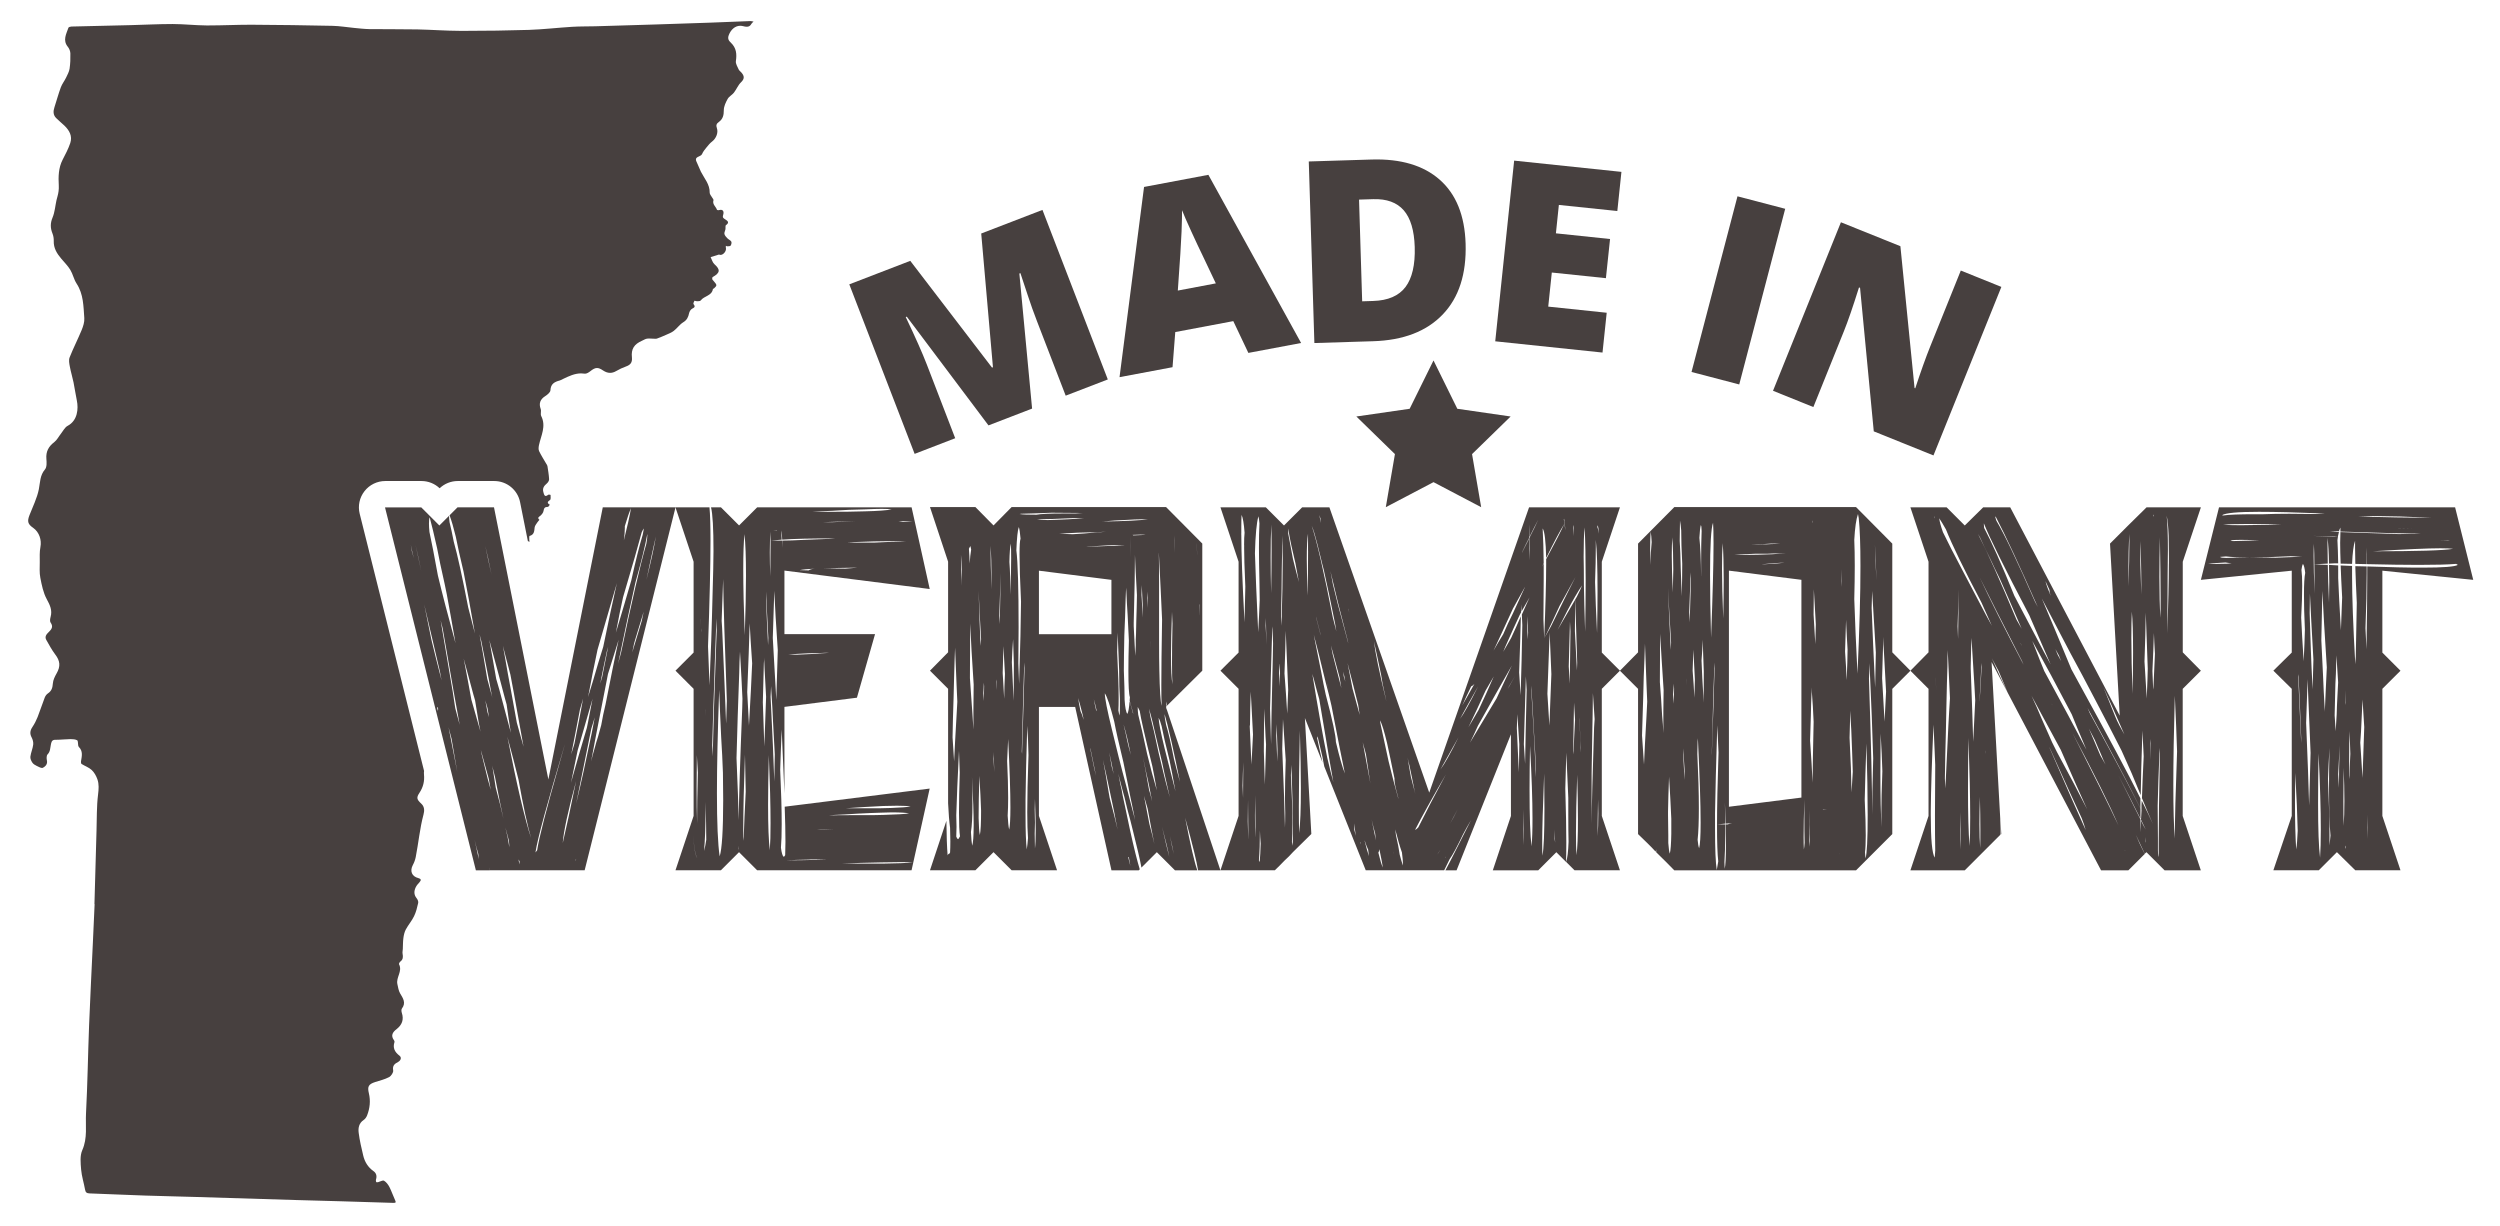 <svg xmlns="http://www.w3.org/2000/svg" xmlns:xlink="http://www.w3.org/1999/xlink" id="Layer_1" x="0px" y="0px" viewBox="0 0 567 278" style="enable-background:new 0 0 567 278;" xml:space="preserve"><style type="text/css">	.st0{fill:#47403F;}</style><polygon class="st0" points="342.61,94.46 330.52,92.71 325.12,81.75 319.71,92.71 307.62,94.46 316.37,102.99 314.3,115.03  325.12,109.35 335.93,115.03 333.86,102.99 "></polygon><path class="st0" d="M170.19,4.78h-0.04c-3.04,0.11-6.09,0.25-9.14,0.36c-4.11,0.15-8.21,0.28-12.32,0.41 c-4.56,0.15-9.11,0.28-13.67,0.41c-1.74,0.05-3.5,0.01-5.24,0.12c-3.28,0.2-6.55,0.59-9.83,0.7C115.07,6.93,110.18,7,105.3,7h-0.88 c-3.25-0.01-6.5-0.26-9.76-0.33C91.04,6.6,87.4,6.65,83.77,6.6c-1.16-0.02-2.32-0.16-3.47-0.27c-1.63-0.15-3.26-0.44-4.9-0.47 c-6.07-0.13-12.14-0.22-18.21-0.25c-0.14,0-0.28,0-0.43,0c-3.14,0-6.29,0.16-9.43,0.16h-0.52c-2.53-0.02-5.06-0.31-7.59-0.32h-0.13 c-3.14,0-6.28,0.17-9.43,0.25c-4.49,0.11-8.98,0.2-13.46,0.32c-0.24,0.01-0.63,0.12-0.68,0.27c-0.48,1.42-1.36,2.84-0.12,4.35 c0.32,0.39,0.55,0.98,0.56,1.48c0.03,1.15-0.01,2.33-0.18,3.47c-0.11,0.69-0.48,1.36-0.79,2.01c-0.36,0.75-0.9,1.42-1.19,2.19 c-0.55,1.5-0.97,3.04-1.46,4.56c-0.29,0.88-0.3,1.71,0.37,2.4c0.6,0.61,1.27,1.14,1.89,1.73c1.13,1.09,1.86,2.38,1.34,3.95 c-0.44,1.32-1.1,2.57-1.74,3.8c-0.95,1.84-0.98,3.88-0.87,5.8c0.05,0.95-0.07,1.74-0.31,2.58c-0.08,0.26-0.16,0.53-0.21,0.79 c-0.29,1.32-0.38,2.71-0.89,3.94c-0.54,1.28-0.51,2.39-0.02,3.61c0.21,0.52,0.31,1.13,0.29,1.69c-0.06,1.63,0.72,2.86,1.71,4.03 c0.69,0.83,1.48,1.6,2.04,2.52c0.59,0.97,0.81,2.18,1.43,3.12c1.58,2.41,1.55,5.14,1.75,7.82c0.07,0.9-0.26,1.89-0.61,2.75 c-0.86,2.08-1.89,4.08-2.72,6.18c-0.24,0.6-0.08,1.4,0.05,2.08c0.22,1.2,0.59,2.38,0.84,3.59c0.28,1.36,0.46,2.75,0.75,4.11 c0.38,1.84,0.19,4.54-2.09,5.74c-0.63,0.33-1.01,1.13-1.49,1.74c-0.52,0.65-0.91,1.47-1.55,1.96c-1.29,0.98-1.91,2.14-1.78,3.78 c0.07,0.8,0.13,1.87-0.31,2.39c-1.17,1.37-1.09,2.93-1.4,4.51c-0.4,2.02-1.37,3.93-2.12,5.87c-0.55,1.41-0.39,2.04,0.83,2.88 c1.39,0.97,1.96,2.77,1.65,4.35c-0.22,1.11-0.15,2.29-0.15,3.43c0,1.19-0.1,2.41,0.13,3.56c0.32,1.65,0.66,3.38,1.45,4.83 c0.72,1.33,1.3,2.5,0.88,4.02c-0.11,0.41-0.21,0.99-0.01,1.28c0.68,0.96,0.23,1.55-0.45,2.2c-0.47,0.45-0.93,1.01-0.53,1.73 c0.64,1.12,1.25,2.28,2.03,3.31c1.13,1.48,1.25,2.69,0.31,4.32c-0.39,0.69-0.79,1.49-0.84,2.26c-0.07,0.97-0.28,1.71-1.12,2.26 c-0.32,0.21-0.59,0.59-0.73,0.96c-0.56,1.45-1.04,2.95-1.61,4.4c-0.31,0.78-0.7,1.55-1.17,2.25c-0.53,0.79-0.65,1.51-0.18,2.38 c0.25,0.48,0.42,1.1,0.35,1.63c-0.11,0.92-0.52,1.8-0.64,2.72c-0.06,0.43,0.18,0.96,0.44,1.35c0.21,0.33,0.61,0.57,0.97,0.74 c0.38,0.18,0.9,0.48,1.24,0.48c0.07,0,0.13-0.01,0.19-0.04c0.53-0.29,1.1-0.79,0.91-1.66c-0.1-0.44-0.11-1.12,0.15-1.38 c0.63-0.64,0.58-1.41,0.74-2.16c0.11-0.53,0.16-1.15,1-1.15h0.03c0.07,0,0.13,0,0.2,0c1.06,0,2.12-0.14,3.18-0.15h0.11 c0.5,0,1.04,0.04,1.45,0.26c0.22,0.12,0.15,0.74,0.23,1.14c0.03,0.13,0.06,0.28,0.15,0.37c0.98,0.97,0.68,2.12,0.49,3.27 c-0.03,0.2,0.01,0.52,0.14,0.6c0.75,0.47,1.65,0.77,2.28,1.36c0.59,0.54,1.03,1.34,1.3,2.11c0.39,1.11,0.3,2.25,0.15,3.47 c-0.34,2.71-0.26,5.46-0.35,8.2c-0.16,5.55-0.31,11.09-0.47,16.64c0.01,0,0.03,0,0.04,0c-0.13,2.87-0.26,5.74-0.39,8.62 c-0.29,6.26-0.61,12.52-0.86,18.78c-0.26,6.68-0.35,13.36-0.7,20.03c-0.15,2.78,0.38,5.62-0.85,8.38c-0.56,1.26-0.38,2.93-0.26,4.4 c0.13,1.52,0.62,3.01,0.89,4.53c0.11,0.64,0.38,0.84,1,0.87c4.21,0.15,8.42,0.35,12.63,0.49c3.83,0.13,7.67,0.2,11.51,0.32 c7.4,0.22,14.79,0.46,22.19,0.68c3.63,0.11,7.26,0.2,10.89,0.3c3.9,0.11,7.81,0.23,11.71,0.36h0.09c0.5,0,0.51-0.17,0.29-0.63 c-0.46-0.98-0.79-2.02-1.28-2.97c-0.29-0.56-0.72-1.13-1.23-1.43c-0.05-0.03-0.11-0.04-0.17-0.04c-0.31,0-0.79,0.28-1.17,0.37 c-0.07,0.02-0.15,0.02-0.23,0.02c-0.1,0-0.19-0.01-0.2-0.05c-0.07-0.16-0.1-0.39-0.05-0.56c0.25-0.78,0.09-1.46-0.57-1.92 c-1.25-0.88-1.98-2.09-2.32-3.52c-0.41-1.71-0.81-3.42-1.03-5.16c-0.14-1.08,0.04-2.19,1.12-2.91c0.35-0.23,0.64-0.65,0.79-1.05 c0.63-1.62,0.81-3.3,0.4-5.01c-0.37-1.53-0.08-2.06,1.43-2.55c1.07-0.34,2.18-0.6,3.16-1.12c0.47-0.25,1.01-1.07,0.92-1.52 c-0.2-1.09,0.34-1.5,1.11-1.91c0.63-0.34,0.86-1.01,0.33-1.42c-1.09-0.84-1.57-1.76-1.14-3.1c0.04-0.11-0.02-0.29-0.1-0.39 c-0.82-1.1-0.31-1.86,0.61-2.57c1.19-0.93,1.66-2.13,1.16-3.64c-0.1-0.3-0.15-0.77,0.01-0.99c1-1.32,0.25-2.34-0.41-3.46 c-0.35-0.61-0.45-1.37-0.61-2.07c-0.35-1.54,1.21-2.93,0.37-4.53c-0.06-0.12,0.14-0.48,0.31-0.61c0.62-0.47,0.63-1.06,0.5-1.75 c-0.07-0.35,0.03-0.72,0.05-1.09c0.04-0.83,0.02-1.67,0.13-2.49c0.09-0.66,0.24-1.36,0.55-1.94c0.56-1.04,1.36-1.95,1.87-3.01 c0.46-0.94,0.71-1.99,0.94-3.02c0.07-0.31-0.13-0.78-0.36-1.06c-0.66-0.81-0.6-1.64-0.2-2.49c0.2-0.42,0.54-0.79,0.86-1.14 c0.44-0.48,0.35-0.78-0.26-0.93c-1.49-0.37-1.99-1.6-1.25-2.98c0.3-0.56,0.53-1.18,0.65-1.8c0.63-3.2,0.91-6.46,1.76-9.63 c0.23-0.86,0.26-1.77-0.51-2.48c-1.02-0.94-1.14-1.35-0.41-2.45c0.86-1.3,1.18-2.63,1.03-4.18c-0.03-0.27-0.02-0.53,0.02-0.78 l-14.6-58.33c-0.45-1.79-0.05-3.68,1.09-5.13c1.13-1.45,2.87-2.3,4.71-2.3h8.22c1.53,0,3,0.59,4.11,1.64 c1.11-1.05,2.58-1.64,4.11-1.64h8.28c2.85,0,5.31,2.01,5.86,4.81l1.76,8.81c0.02,0.01,0.03,0.02,0.05,0.03 c0.09,0.07,0.23,0.07,0.35,0.11c-0.03-0.15-0.08-0.3-0.08-0.44c0-0.3-0.03-0.83,0.06-0.86c1.06-0.28,1.07-1.08,1.16-1.94 c0.05-0.4,0.39-0.78,0.63-1.16c0.13-0.2,0.31-0.37,0.46-0.56c-0.59-0.5-0.09-0.66,0.25-0.96c0.31-0.28,0.63-0.69,0.68-1.08 c0.09-0.63,0.31-0.89,0.93-0.89h0.05c0,0,0,0,0,0c0.14,0,0.29-0.32,0.44-0.49c-0.72-0.41-0.51-0.69,0.06-1.1 c0.21-0.15,0.1-0.74,0.11-1.12c0-0.02-0.22-0.08-0.38-0.08c-0.05,0-0.1,0.01-0.13,0.03c-0.25,0.2-0.44,0.28-0.58,0.28 c-0.34,0-0.42-0.46-0.54-0.87c-0.25-0.85,0.13-1.42,0.77-1.95c0.27-0.22,0.54-0.65,0.53-0.97c-0.05-1-0.23-2.01-0.38-3 c-0.03-0.19-0.18-0.36-0.28-0.54c-0.54-0.94-1.14-1.86-1.61-2.84c-0.18-0.38-0.12-0.91-0.03-1.35c0.46-2.18,1.68-4.28,0.51-6.61 c-0.22-0.44,0.06-1.12-0.12-1.6c-0.46-1.25-0.12-2.19,1.04-2.92c0.49-0.31,1.15-0.86,1.17-1.32c0.06-1.46,0.94-1.91,2.11-2.22 c0.29-0.07,0.56-0.26,0.84-0.39c1.28-0.61,2.56-1.22,4.01-1.22c0.26,0,0.52,0.02,0.79,0.06c0.03,0,0.07,0.01,0.1,0.01 c0.37,0,0.83-0.28,1.15-0.53c0.64-0.51,1.09-0.76,1.56-0.76c0.4,0,0.82,0.18,1.38,0.56c0.54,0.36,1.06,0.54,1.59,0.54 c0.45,0,0.91-0.13,1.38-0.41c0.71-0.41,1.46-0.77,2.23-1.04c1-0.36,1.46-0.89,1.34-2.06c-0.21-1.93,0.52-3,2.3-3.78 c0.38-0.17,0.74-0.41,1.13-0.47c0.15-0.02,0.29-0.03,0.44-0.03c0.33,0,0.66,0.04,1,0.04c0.15,0,0.3,0.02,0.46,0.02 c0.13,0,0.25-0.01,0.36-0.05c0.68-0.24,1.35-0.53,2.01-0.82c0.61-0.28,1.27-0.51,1.79-0.92c0.77-0.59,1.34-1.46,2.16-1.96 c0.84-0.51,1.14-1.18,1.32-2.06c0.08-0.38,0.37-0.85,0.69-1.01c0.56-0.29,0.77-0.47,0.31-1.04c-0.1-0.12,0.08-0.53,0.21-0.76 c0-0.01,0.02-0.01,0.03-0.01c0.1,0,0.36,0.12,0.54,0.12c0,0,0.01,0,0.02,0c0.28-0.02,0.69,0,0.82-0.17 c0.77-1.06,2.57-1.03,2.79-2.66c0-0.02,0.15,0,0.19-0.04c0.79-0.76,0.79-0.76-0.13-1.83c-0.09-0.1-0.22-0.21-0.23-0.33 c-0.02-0.15,0.02-0.4,0.11-0.46c1.71-0.96,1.77-1.68,0.39-2.92c-0.43-0.38-0.58-1.05-0.86-1.6c0.61-0.19,1.22-0.39,1.84-0.57 c0.02-0.01,0.03-0.01,0.05-0.01c0.11,0,0.23,0.08,0.35,0.08h0c0.7,0,1.41-0.96,1.22-1.61c-0.04-0.14,0-0.31,0-0.46 c0.1,0.04,0.21,0.12,0.31,0.12h0.02c0.26-0.02,0.65,0,0.75-0.16c0.16-0.24,0.27-0.69,0.15-0.91c-0.19-0.32-0.63-0.47-0.9-0.76 c-0.27-0.28-0.58-0.61-0.66-0.97c-0.07-0.31,0.16-0.69,0.23-1.05c0.06-0.32-0.06-0.83,0.12-0.95c0.84-0.59,0.41-0.95-0.16-1.31 c-0.38-0.24-0.69-0.37-0.47-1.02c0.16-0.48,0.13-1.15-0.54-1.15c-0.12,0-0.26,0.02-0.43,0.07c-0.03,0.01-0.07,0.02-0.1,0.02 c-0.15,0-0.33-0.05-0.35-0.12c-0.24-0.72-1.09-1.22-0.78-2.15c0.05-0.15-0.18-0.38-0.28-0.57c-0.2-0.38-0.59-0.76-0.58-1.13 c0.04-1.9-1.21-3.22-1.99-4.76c-0.36-0.71-0.6-1.48-0.96-2.19c-0.69-1.35,0.93-1.12,1.22-1.82c0.23-0.56,0.64-1.05,1.03-1.53 c0.38-0.47,0.78-0.96,1.26-1.32c0.89-0.69,1.44-1.98,1.07-3.03c-0.23-0.64-0.09-1.02,0.44-1.39c0.91-0.65,1.14-1.53,1.13-2.66 c0-0.87,0.44-1.79,0.88-2.58c0.31-0.56,1.01-0.89,1.42-1.42c0.58-0.75,0.94-1.71,1.61-2.35c0.86-0.82,0.74-1.46,0.07-2.22 c-0.21-0.23-0.49-0.43-0.61-0.69c-0.27-0.61-0.71-1.29-0.63-1.88c0.24-1.6,0.12-2.98-1.12-4.17c-0.45-0.43-0.83-0.86-0.49-1.74 c0.47-1.23,1.42-2.11,2.6-2.11c0.21,0,0.44,0.03,0.67,0.09c0.29,0.08,0.56,0.13,0.82,0.13c0.43,0,0.79-0.17,1.07-0.7 c0.1-0.18,0.3-0.31,0.46-0.47C170.61,4.84,170.4,4.78,170.19,4.78z"></path><g>	<path class="st0" d="M124.37,176.78l-12.33-61.71h-8.28l-1.8,1.8c0.45,1.2,0.92,2.82,1.41,4.84c0.41,2.1,0.99,4.73,1.75,7.88  c0.75,3.75,1.61,8.45,2.59,14.08c-0.56-2.1-1.07-4.07-1.52-5.91c-1.35-6.98-2.44-11.94-3.27-14.87c-0.34-1.76-0.66-3.25-0.96-4.45  c-0.08-0.53-0.11-1.01-0.11-1.46l-2.2,2.2l-4.11-4.11h-8.22l20.61,82.32h3.15l-0.11-0.68l0.06,0.28l0.06,0.39h21.51l20.61-82.32  h-16.5L124.37,176.78z M93.4,124.97c-0.08-0.41-0.15-0.88-0.23-1.41c0.11,0.64,0.34,1.65,0.68,3.04L93.4,124.97z M94.24,123.57  c0.41,1.69,0.84,3.68,1.3,5.97C95.05,127.36,94.62,125.37,94.24,123.57z M131.52,160.96l0.73-2.53l-0.96,5.12l-1.01,5.12  l-0.73,2.42C130.15,168.13,130.8,164.75,131.52,160.96z M131.01,170.19c0.98-3.42,2.1-7.32,3.38-11.71  c-0.26,1.28-0.6,3.02-1.01,5.24l-0.28,1.35c-1.5,5.03-2.7,9.18-3.6,12.44C129.9,175.52,130.41,173.08,131.01,170.19z   M114.74,149.13l0.51,1.91l0.51,1.97l0.73,3.89c0.83,4.65,1.58,8.8,2.25,12.44c-0.38-1.39-0.88-3.19-1.52-5.41  c-0.41-2.18-0.86-4.65-1.35-7.43l-0.68-3.66l-0.62-3.55l-0.51-2.82L114.74,149.13z M112.99,152.62c0.41,1.5,0.9,3.34,1.46,5.52  l0.45,1.63c0.3,2.18,0.62,4.32,0.96,6.42c-0.83-3.15-1.69-6.38-2.59-9.69l-0.73-2.53l-0.79-4.5l-0.39-2.2l-0.39-2.14  C111.53,147.2,112.2,149.69,112.99,152.62z M111.47,130.32c-0.56-2.44-1.03-4.62-1.41-6.53  C110.48,125.52,110.95,127.7,111.47,130.32z M97.45,117.32c0.45,1.65,1.01,4,1.69,7.04c0.37,2.03,0.94,4.69,1.69,8l0.51,2.48  c0.6,3.23,1.26,6.91,1.97,11.04c-1.73-6.31-3.06-11.43-4-15.37c-0.79-4.35-1.43-7.64-1.91-9.85c-0.08-0.75-0.11-1.39-0.11-1.91  C97.28,118.09,97.34,117.62,97.45,117.32z M99.31,161.24c-0.04-0.19-0.09-0.43-0.17-0.73c0.07-0.04,0.13-0.09,0.17-0.17  c0.04,0.19,0.06,0.36,0.06,0.51C99.36,160.99,99.35,161.13,99.31,161.24z M97.84,145.08c-0.56-2.85-1.11-5.52-1.63-8  c0.86,3.75,2.05,8.8,3.55,15.15l0.39,2.08C99.25,150.82,98.48,147.74,97.84,145.08z M101.73,164.95l0.68,2.59  c0.56,3.19,0.99,5.71,1.3,7.55C103.25,172.65,102.59,169.27,101.73,164.95z M103.76,162.53l-0.51-1.91l-0.56-3.66  c-1.13-6.72-2.05-12.14-2.76-16.27l0.39,1.52l0.11,0.51l0.79,4.5c1.2,7.02,2.21,12.74,3.04,17.17L103.76,162.53z M108.26,193.33  c-0.19-0.83-0.39-1.78-0.62-2.87c0.26,1.16,0.54,2.23,0.84,3.21c0.04,0.45,0.07,0.84,0.11,1.18  C108.45,194.25,108.34,193.75,108.26,193.33z M106.91,158.7c-0.56-3.12-1.15-6.23-1.75-9.35c0.49,1.88,1.22,4.6,2.2,8.16l0.39,1.35  c0.3,1.73,0.58,3.43,0.84,5.12l0.39,1.97C108.5,164.2,107.81,161.78,106.91,158.7z M110.63,176.72c-0.45-1.84-0.92-3.75-1.41-5.74  l-0.17-0.9c0.64,2.33,1.24,4.5,1.8,6.53l0.45,2.53C111.04,178.21,110.81,177.4,110.63,176.72z M110.06,158.82l0.51,1.8l0.34,2.03  l-0.34-1.07L110.06,158.82z M110.51,153.97c-0.71-4.28-1.3-7.64-1.75-10.08l0.39,1.46l1.24,6.31l0.62,3.15l0.56,3.04l0.11,0.45  l-0.11-0.39C111.1,156.19,110.74,154.87,110.51,153.97z M112.43,178.64l-0.79-5.01l0.11,0.51l0.51,2.03  c0.75,3.94,1.39,7.1,1.91,9.46C113.72,183.59,113.14,181.27,112.43,178.64z M114.62,187.65c0.3,1.2,0.56,2.2,0.79,2.98  c0.07,0.64,0.11,1.15,0.11,1.52C115.34,190.88,115.04,189.37,114.62,187.65z M117.78,196.04l-0.17-1.13l0.23,0.45L117.78,196.04z   M115.07,167.09c0.98,3.6,1.82,6.85,2.53,9.74c1.09,6.08,2.05,10.51,2.87,13.29C119.05,185.88,117.25,178.21,115.07,167.09z   M121.83,192.83c-0.15,0.23-0.28,0.39-0.39,0.51c0.45-3.04,2.67-11.19,6.64-24.44l-0.06,0.23c-0.45,1.58-0.86,3.04-1.24,4.39  C123.9,183.61,122.24,190.05,121.83,192.83z M130.67,177.12c-1.2,5.89-2.22,10.59-3.04,14.08  C127.82,188.6,128.83,183.91,130.67,177.12z M130.56,195.3v-0.28l0.11-0.23L130.56,195.3z M130.67,182.24  c0.83-4.02,1.97-9.67,3.43-16.95l0.79-2.59l-0.68,3.55C132.87,172.74,131.69,178.07,130.67,182.24z M136.81,162.08l-0.45,2.37  l-0.73,2.65l-0.39,1.24l-0.34,1.24l-0.45,1.58l-0.39,1.52c0.26-1.46,0.66-3.55,1.18-6.25c0.75-3.75,1.63-8.28,2.65-13.57  c0.98-3.12,1.78-5.71,2.42-7.77c-0.83,3.87-1.82,8.77-2.98,14.7L136.81,162.08z M136.13,155.04c0.49-2.48,0.99-4.94,1.52-7.38  l0.28-0.96c-0.38,1.88-0.83,4.15-1.35,6.81L136.13,155.04z M145.54,140.85c-0.53,1.73-1.24,4.09-2.14,7.1l0.39-1.91l0.23-0.84  c0.68-2.29,1.33-4.45,1.97-6.48L145.54,140.85z M146.61,131.51c0.83-3.98,1.54-7.26,2.14-9.85  C148.37,124.06,147.66,127.34,146.61,131.51z M146.83,121.15c0,0.56-0.08,1.28-0.23,2.14c-1.43,4.99-3.34,13.23-5.74,24.72  l-0.68,2.53c1.58-7.66,2.89-13.81,3.94-18.47c1.31-4.65,2.2-8.24,2.65-10.76L146.83,121.15z M141.71,119.79v-0.45  c0.53-1.8,0.99-3.17,1.41-4.11c-0.3,1.76-0.84,4.2-1.63,7.32C141.63,121.5,141.71,120.58,141.71,119.79z M141.31,135.45  c2.06-6.94,3.47-11.84,4.22-14.7c0.15-0.37,0.32-0.68,0.51-0.9c-0.08,0.49-0.17,0.98-0.28,1.46c-0.75,2.48-1.61,5.93-2.59,10.36  c-0.94,3.27-2.1,7.21-3.49,11.82l0.84-4.34C140.83,137.7,141.09,136.46,141.31,135.45z M136.81,146.71l-1.13,3.66l-1.07,3.66  l-0.62,2.03l-0.62,2.03l0.51-2.59l0.51-2.7l1.13-5.46c1.84-6.31,3.3-11.34,4.39-15.09C139.04,136.07,138.01,140.89,136.81,146.71z"></path>	<path class="st0" d="M210.86,133.59l-4.11-18.53h-35.02l-4.11,4.11l-4.11-4.11h-2.25c0.37,1.46,0.56,4.77,0.56,9.91  c0,1.28-0.02,2.67-0.06,4.17c-0.08,2.93-0.17,6.46-0.28,10.59l-0.17,5.57l-0.11,2.76l-0.11,2.65c-0.04,1.39-0.09,2.97-0.17,4.73  c-0.15-3.53-0.26-6.48-0.34-8.84c0.37-10.4,0.56-18.38,0.56-23.93c0-3.49-0.08-6.02-0.23-7.6h-7.71l4.11,12.33V148l-4.11,4.11  l4.11,4.11v28.83l-4.11,12.33h10.3l4.11-4.11l4.11,4.11h35.02l4.11-18.53l-32.88,4.11c0.11,3.12,0.17,5.78,0.17,8  c0,1.09-0.02,2.08-0.06,2.98c-0.11,0.23-0.23,0.36-0.34,0.39c-0.26-0.19-0.47-0.88-0.62-2.08c0.11-1.31,0.17-3.1,0.17-5.35  c0-3.15-0.11-7.24-0.34-12.28c0.07-2.59,0.19-5.65,0.34-9.18c0.26,5.74,0.47,10.59,0.62,14.53v-19.65l16.44-2.08l4.11-14.42h-20.55  v-14.41L210.86,133.59z M160.01,160.84l0.11,1.58l-0.11-1.41V160.84z M157.19,189.17c0.19,2.93,0.51,4.75,0.96,5.46  C157.7,194.07,157.38,192.25,157.19,189.17z M158.1,186.75c-0.08-2.21-0.11-4.97-0.11-8.28c0-2.18,0.02-4.58,0.06-7.21l0.23,3.94  C158.15,179.9,158.1,183.74,158.1,186.75z M158.88,140.52v-0.23l0.1,2.02L158.88,140.52z M159.05,143.44L159,142.5l0.05,0.43  V143.44z M159.67,193c0.23-2.29,0.34-5.42,0.34-9.4v-1.75c0.11,3.49,0.17,6.36,0.17,8.62C160.03,191.51,159.86,192.36,159.67,193z   M162.43,146.15c-0.41,11.19-0.68,19.65-0.79,25.4l-0.11-2.48c0.07-2.74,0.17-5.87,0.28-9.4c0.04-1.39,0.09-2.91,0.17-4.56  l0.06-2.2l0.06-2.14c0.15-3.98,0.28-7.49,0.39-10.53l0.06,2.82L162.43,146.15z M163.22,194.23c-0.41-2.78-0.62-7.56-0.62-14.36  c0-6.16,0.17-13.96,0.51-23.42c0.11,3.19,0.26,6.76,0.45,10.7l0.23,4.11l0.17,4c0.04,2.29,0.06,4.37,0.06,6.25  C164.01,188.34,163.74,192.58,163.22,194.23z M164.74,162.48l-0.06,1.63c-0.19-5.18-0.49-12.39-0.9-21.62l-0.11-1.69  c0.15-3.87,0.26-7.02,0.34-9.46c0.07,5.48,0.36,14.7,0.84,27.65L164.74,162.48z M167.55,192.55v-0.73l0.06,0.9L167.55,192.55z   M168.34,160.56c-0.49,12.09-0.75,20.57-0.79,25.45c-0.08-3.04-0.24-7.73-0.51-14.08c0.07-2.78,0.17-5.99,0.28-9.63  c0.07-2.36,0.19-5.61,0.34-9.74l0.06-2.42l0.11-2.36c0.26,4.5,0.45,8.07,0.56,10.7L168.34,160.56z M168.68,189.79l-0.11,0.9v-2.59  c0-4.2,0.13-9.85,0.39-16.95c0.07,3.15,0.13,5.95,0.17,8.39C168.91,183.86,168.76,187.27,168.68,189.79z M168.91,144.06  c-0.23-6.04-0.34-11.02-0.34-14.92c0-3.53,0.09-6.19,0.28-8c0.23,2.18,0.34,5.31,0.34,9.4  C169.19,134.27,169.09,138.77,168.91,144.06z M169.86,164.67v-0.28c-0.15-2.63-0.28-5.1-0.39-7.43c0.26-6.38,0.45-11.58,0.56-15.6  c0.11,2.33,0.3,5.35,0.56,9.07C170.45,153.96,170.2,158.7,169.86,164.67z M200.16,195.87h-9.4c1.91-0.07,3.42-0.13,4.5-0.17  c1.76-0.04,3.3-0.07,4.62-0.11c1.69-0.04,3.12-0.06,4.28-0.06c1.2,0,2.16,0.02,2.87,0.06  C205.68,195.74,203.39,195.83,200.16,195.87z M196.05,183.03c1.65-0.07,3.08-0.15,4.28-0.23c1.2-0.04,2.23-0.06,3.1-0.06  c1.46,0,2.5,0.06,3.1,0.17c-0.79,0.15-2.27,0.26-4.45,0.34c-0.71,0-1.5,0.02-2.37,0.06h-7.83C193.61,183.2,195,183.1,196.05,183.03  z M189.23,184.83l1.24-0.06l1.24-0.06l2.7-0.17c2.14-0.11,3.98-0.19,5.52-0.23c0.83,0,1.58-0.02,2.25-0.06c2.03,0,3.36,0.08,4,0.23  c-0.94,0.15-2.85,0.26-5.74,0.34c-1.13,0.04-2.44,0.06-3.94,0.06h-3.89c-1.95,0-3.51,0.02-4.67,0.06L189.23,184.83z M189.12,188.04  c-1.24,0.08-2.25,0.13-3.04,0.17h-0.73C186.36,188.13,187.62,188.08,189.12,188.04z M180.79,195.02c0.68,0,1.5-0.02,2.48-0.06  c0.49-0.04,1.09-0.06,1.8-0.06c0.71,0,1.54,0.02,2.48,0.06c-4.13,0.11-7.25,0.17-9.35,0.17  C178.87,195.1,179.74,195.06,180.79,195.02z M183.27,148.17c0.79-0.04,1.67-0.06,2.65-0.06l1.3-0.06h0.9l-0.73,0.06l-1.07,0.06  l-1.18,0.11c-0.9,0.04-1.69,0.08-2.37,0.11c-1.39,0.08-2.5,0.11-3.32,0.11h-0.73C179.68,148.36,181.2,148.25,183.27,148.17z   M183.43,129.37c-1.09-0.04-1.78-0.06-2.08-0.06c0.71-0.15,1.86-0.26,3.43-0.34C184.07,129.05,183.62,129.18,183.43,129.37z   M193.12,128.86l-1.41,0.11c-1.61-0.04-2.91-0.06-3.89-0.06h-1.07c1.94-0.07,4.53-0.13,7.76-0.17L193.12,128.86z M207.03,118.16  c-0.68,0.08-1.43,0.13-2.25,0.17c-0.3-0.07-0.64-0.13-1.01-0.17H207.03z M205.45,122.78c-1.8,0.04-4.17,0.13-7.1,0.28h-4.73  l-1.46-0.06c4.54-0.19,8.03-0.28,10.47-0.28C203.84,122.72,204.78,122.74,205.45,122.78z M188.67,118.44h-2.2l1.63-0.06l1.8-0.06  c1.09-0.04,2.46-0.07,4.11-0.11C192.56,118.29,190.77,118.37,188.67,118.44z M188.78,115.85l1.8-0.11l1.91-0.11  c1.46-0.04,2.74-0.07,3.83-0.11c1.46-0.07,2.68-0.11,3.66-0.11c0.98,0,1.73,0.04,2.25,0.11c-1.05,0.23-3.08,0.38-6.08,0.45  c-2.14,0.08-4.99,0.11-8.56,0.11h-3.43C185.25,116,186.79,115.93,188.78,115.85z M176.23,120.3v0.06l-0.79-0.06H176.23z   M173.35,169.29c-0.08-2.7-0.19-6.04-0.34-10.02c0.07-2.59,0.15-5.52,0.23-8.78l0.06-0.84v-0.56l0.11,2.65  c0.11,1.99,0.23,4.09,0.34,6.31C173.6,162.42,173.47,166.17,173.35,169.29z M173.75,134.15c0.11,2.78,0.28,6.29,0.51,10.53  l-0.06,1.63c-0.19-3.75-0.34-7.11-0.45-10.08V134.15z M174.59,192.83c-0.26-2.1-0.39-5.54-0.39-10.3c0-3.15,0.06-6.91,0.17-11.26  c0.26,6.34,0.39,11.49,0.39,15.43C174.76,189.2,174.71,191.25,174.59,192.83z M175.61,177.23c-0.15-4.69-0.43-11.09-0.84-19.2  l0.11-2.42l0.06,1.13c0.19,2.93,0.32,5.27,0.39,7.04c0.15,2.7,0.28,5.14,0.39,7.32C175.68,173.49,175.64,175.54,175.61,177.23z   M176.06,158.76l-0.11-2.08l-0.17-2.98l-0.17-2.98l-0.34-6.03c0.15-4.13,0.26-7.7,0.34-10.7c0.15,3.53,0.41,8.02,0.79,13.46  C176.32,150.6,176.21,154.37,176.06,158.76z M177.41,122.61v1.63c0-0.53-0.02-1.07-0.06-1.63h-2.59v0.9c0,2.07-0.02,4.47-0.06,7.21  c-0.08-2.06-0.11-3.89-0.11-5.46c0-1.95,0.06-3.51,0.17-4.67v2.03c0.64-0.07,1.48-0.15,2.53-0.23l-0.06-1.01  c0-0.45,0.02-0.81,0.06-1.07c0.04,0.49,0.07,1.18,0.11,2.08c2.51-0.19,6.53-0.28,12.05-0.28l-1.52,0.11l-2.82,0.11l-2.76,0.11  C180.3,122.55,178.65,122.61,177.41,122.61z"></path>	<path class="st0" d="M264.58,161.13l-0.06-0.56l-0.06-0.23l0.06-0.06l-0.06-0.51l0.17-0.68l-0.06,1.07l8.11-8.05v-28.83l-8.22-8.28  h-35.02l-4.11,4.17l-4.11-4.17h-10.3l4.11,12.39v20.55l-4.11,4.17l4.11,4.11v25.96c0.11,2.33,0.26,4.19,0.45,5.57  c0.04,1.13,0.06,2.16,0.06,3.1c0,0.94-0.02,1.76-0.06,2.48c-0.04,0.11-0.09,0.21-0.17,0.28c-0.19,0.04-0.32,0.17-0.39,0.39  c-0.15-1.8-0.24-4.41-0.28-7.83l-3.72,11.21h10.3l4.11-4.11l4.11,4.11h10.3l-4.11-12.33v-24.72h8.22l2.82,12.73l5.41,24.33h6.19  l0.23-0.23c-0.56-1.8-1.3-4.75-2.2-8.84c-0.34-1.54-0.71-3.32-1.13-5.35l-0.56-2.59l-0.23-1.3l-0.28-1.18l-0.23-1.24l-0.23-1.18  c0.15,0.64,0.39,1.61,0.73,2.93l0.68,2.48l0.62,2.59c0.53,1.91,0.96,3.59,1.3,5.01c0.94,3.72,1.58,6.48,1.91,8.28l3.49-3.49  l4.11,4.11h5.07c-0.64-1.76-1.56-5.74-2.76-11.94c1.69,6.16,2.67,10.14,2.93,11.94h5.07l-12.22-36.66V161.13z M272.01,136.97  l0.06,2.42v0.23l-0.11-2.42L272.01,136.97z M271.44,123.12c0.04,0.98,0.06,1.8,0.06,2.48v0.34l-0.06-2.36V123.12z M266.32,123.85  c0-0.94,0.02-1.75,0.06-2.42c-0.04,1.2-0.06,2.52-0.06,3.94V123.85z M265.81,138.77l0.11,2.65c-0.08,3.68-0.11,6.66-0.11,8.95  c0,2.29,0.04,3.9,0.11,4.84c-0.23-1.2-0.34-3.45-0.34-6.76C265.59,146.05,265.66,142.82,265.81,138.77z M216.04,167.26  c0.04-2.59,0.11-5.57,0.23-8.95c0.04-1.28,0.07-2.72,0.11-4.34l0.06-2.08l0.06-2.03l0.11-2.98c0.11,2.74,0.23,5.57,0.34,8.5  l0.17,3.77l-0.17,3.1c-0.26,4.39-0.45,7.87-0.56,10.42C216.3,171.58,216.19,169.78,216.04,167.26z M217.39,190.24l-0.06,0.06h-0.06  c-0.15-0.07-0.28-0.26-0.39-0.56c0.04-0.68,0.06-1.41,0.06-2.2c0-0.83-0.02-1.71-0.06-2.65c0.11-3.75,0.32-8.62,0.62-14.58  c0.07,1.54,0.13,3.17,0.17,4.9c-0.11,3.64-0.17,6.64-0.17,9.01c0,2.67,0.07,4.49,0.23,5.46  C217.61,189.9,217.5,190.09,217.39,190.24z M218.06,131.56v1.3c-0.08-2.14-0.11-4-0.11-5.57v-1.46c0.07,0.9,0.13,2.01,0.17,3.32  C218.08,129.89,218.06,130.7,218.06,131.56z M219.75,124.47c0.11-0.26,0.23-0.47,0.34-0.62c0.04,0.19,0.09,0.45,0.17,0.79  c-0.15,0.86-0.26,1.91-0.34,3.15C219.88,126.55,219.83,125.44,219.75,124.47z M220.49,191.81c-0.11-0.6-0.21-1.63-0.28-3.1  c0.23-1.39,0.34-3.53,0.34-6.42c0-1.76-0.04-3.79-0.11-6.08c0.26,4.69,0.39,8.35,0.39,10.98  C220.82,189.64,220.71,191.18,220.49,191.81z M220.77,160.96v4.5c-0.08-1.05-0.15-2.27-0.23-3.66l-0.28-3.94l-0.28-4.05  c0.04-5.14,0.06-9.27,0.06-12.39c0.15,3.64,0.41,8.26,0.79,13.85C220.79,157.82,220.77,159.72,220.77,160.96z M222.23,189.39  c-0.15-0.68-0.24-1.97-0.28-3.89c0-2.59,0.06-5.76,0.17-9.52c0.19,3.08,0.32,5.71,0.39,7.88  C222.51,186.65,222.42,188.49,222.23,189.39z M222.4,146.48c-0.23-4.99-0.38-9.16-0.45-12.5c0.11,2.93,0.3,6.59,0.56,10.98  L222.4,146.48z M223.13,158.99l-0.11-1.75l0.06-1.01l0.06-1.41l0.06,0.84L223.13,158.99z M224.88,133.65  c-0.15-3.94-0.23-7.23-0.23-9.85c0.15,1.76,0.23,4.34,0.23,7.71V133.65z M225.33,172.11l0.06-1.58v0.68  c0.04,1.24,0.07,2.53,0.11,3.89C225.46,174.08,225.4,173.08,225.33,172.11z M226,155.72l-0.06-1.13l0.06-0.51l0.06,2.42L226,155.72  z M226.74,141.53l-0.11-1.86c0.15-3.83,0.26-7.06,0.34-9.69C226.92,133.22,226.85,137.06,226.74,141.53z M227.81,155.72l-0.06,2.76  c-0.08-1.54-0.19-3.49-0.34-5.86c0.07-2.51,0.13-4.54,0.17-6.08c0.11,2.18,0.23,4.28,0.34,6.31L227.81,155.72z M228.88,188.15  c-0.15-0.6-0.26-1.65-0.34-3.15c0.07-1.16,0.11-2.51,0.11-4.05c0-2.33-0.08-5.1-0.23-8.33v-0.06c0.07-1.58,0.15-3.23,0.23-4.96  c0.34,6.87,0.51,12.05,0.51,15.54C229.16,185.73,229.06,187.4,228.88,188.15z M229.16,134.89c0-3.04-0.08-5.52-0.23-7.43  c0.04-2.06,0.15-3.45,0.34-4.17c0.04,0.9,0.06,2.01,0.06,3.32C229.33,128.79,229.27,131.54,229.16,134.89z M256.02,194.4  c0.15,0.83,0.26,1.48,0.34,1.97c-0.15-0.51-0.31-1.19-0.49-2.02L256.02,194.4z M262.83,125.43c0.07,1.76,0.17,3.64,0.28,5.63  c0.04,0.9,0.07,1.63,0.11,2.2l0.11,2.31c0.07,1.8,0.15,3.45,0.23,4.96c-0.11,6.42-0.17,11.36-0.17,14.81c0,2.1,0.02,3.66,0.06,4.67  v0.06c-0.26-0.94-0.43-3.62-0.51-8.05c-0.04-1.73-0.06-3.79-0.06-6.19v-13.8c0-2.63-0.02-4.8-0.06-6.53V125.43z M261.03,145.36  v0.28l-0.06,1.58L261.03,145.36z M255,117.94c1.76-0.11,3.17-0.17,4.22-0.17h1.13c-1.61,0.26-5.07,0.43-10.36,0.51  C252.09,118.09,253.76,117.97,255,117.94z M260.35,135.62l-0.11,2.25v-3.72L260.35,135.62z M257.03,121.43l-0.06-0.06l-0.11-0.06  c0.68-0.04,1.26-0.06,1.75-0.06c0.49,0,0.9,0.02,1.24,0.06C259.17,121.35,258.23,121.39,257.03,121.43z M259.17,137.25v2.82  l-0.11-2.08l-0.11-2.14l-0.06-0.9l0.06-2.25C259.06,134.57,259.13,136.09,259.17,137.25z M253.37,147.84l0.11-4.34  c0.15,3.45,0.26,6.29,0.34,8.5c0,2.74,0.06,4.92,0.17,6.53v1.63c0,0.94-0.02,1.65-0.06,2.14c-0.11-0.3-0.21-0.69-0.28-1.18  c0.04-0.71,0.06-1.61,0.06-2.7C253.71,155.91,253.6,152.38,253.37,147.84z M252.36,123.79l-2.93,0.11l-1.58,0.06l-1.52,0.06  l0.51-0.06c1.09-0.07,1.99-0.13,2.7-0.17l2.87-0.17h0.56c1.01,0.04,1.75,0.08,2.2,0.11C254.35,123.74,253.41,123.76,252.36,123.79z   M256.19,159.04c-0.11,1.54-0.28,2.5-0.51,2.87c-0.3-0.37-0.51-1.44-0.62-3.21c0-1.58-0.06-3.77-0.17-6.59  c0-2.21,0.04-4.9,0.11-8.05l0.17-4.17l0.06-2.03l0.06-1.97l0.11-2.59l0.06,0.84l0.06,1.3l0.06,1.35l0.17,2.76  c0.11,2.14,0.21,4.05,0.28,5.74c-0.08,2.7-0.11,4.97-0.11,6.81c0,3.38,0.11,5.39,0.34,6.03l-0.06,0.79  c0.23,0.75,0.51,1.73,0.84,2.93l-0.11-0.17C256.65,160.6,256.41,159.72,256.19,159.04z M256.47,171.2c-0.34-1.2-0.6-2.23-0.79-3.1  c-0.3-1.43-0.56-2.59-0.79-3.49l-0.06-0.28C255.32,165.87,255.87,168.16,256.47,171.2z M256.3,121.6c0.04,1.35,0.06,2.98,0.06,4.9  C256.32,124.66,256.3,123.02,256.3,121.6z M248.92,120.7c0.6-0.04,1.24-0.07,1.91-0.11l-1.13,0.11l-1.18,0.06  c-1.05,0.08-1.91,0.15-2.59,0.23l-2.65,0.17c-0.49-0.04-1.03-0.06-1.63-0.06c-0.38,0-0.84-0.02-1.41-0.06  c1.09-0.07,2.5-0.15,4.22-0.23l2.25-0.06L248.92,120.7z M242.73,125.14c-1.28,0.11-2.33,0.19-3.15,0.23  C240.44,125.29,241.49,125.22,242.73,125.14z M229.89,158.93l-0.06-1.3l-0.17-3.66l-0.17-3.77l0.11-2.65l0.17-2.59  c0.04,1.69,0.09,3.51,0.17,5.46C229.95,152.57,229.93,155.4,229.89,158.93z M231.13,155.1l-0.17-4.67  c0.04-2.93,0.06-5.61,0.06-8.05c0-8.97-0.17-14.83-0.51-17.57c0.11-2.82,0.3-4.58,0.56-5.29c0.15,0.45,0.28,1.33,0.39,2.65  c-0.15,0.41-0.23,1.6-0.23,3.55c0,2.4,0.11,5.99,0.34,10.76C231.54,140.67,231.39,146.88,231.13,155.1z M232.25,155.66l-0.11,4.05  c-0.15,4.66-0.26,8.41-0.34,11.26l-0.06-0.56c0.07-3.08,0.19-7.38,0.34-12.9c0.07-2.21,0.15-4.64,0.23-7.26l0.06,1.24  L232.25,155.66z M233.15,190.07c-0.08,1.01-0.17,1.88-0.28,2.59c-0.19-1.58-0.28-4.22-0.28-7.94v-3.49  c0.04-3.94,0.17-9.48,0.39-16.61l0.17,3.1l0.11,3.55c-0.19,5.33-0.28,9.65-0.28,12.95C232.99,186.73,233.04,188.68,233.15,190.07z   M234.73,192.43c-0.04-0.98-0.06-2.08-0.06-3.32c0.04-0.79,0.06-1.63,0.06-2.53c0-0.94-0.02-1.93-0.06-2.98l0.06-2.42  c0.11,2.93,0.17,5.33,0.17,7.21C234.9,190.26,234.84,191.61,234.73,192.43z M231.24,116.58l0.34-0.06c1.69-0.04,4-0.11,6.93-0.23  c1.69,0,4.05,0.02,7.09,0.06l-1.8,0.11h-2.76c-2.97,0-4.96,0.09-5.97,0.28C233.23,116.75,231.95,116.7,231.24,116.58z   M235.18,117.77c1.95,0,4.84-0.09,8.67-0.28l1.97,0.06c-2.67,0.19-4.79,0.3-6.36,0.34c-0.71,0.04-1.33,0.06-1.86,0.06  C236.48,117.94,235.67,117.88,235.18,117.77z M245.04,161.24c-0.26-1.24-0.43-2.21-0.51-2.93c0.26,0.86,0.62,2.2,1.07,4l0.17,0.96  C245.51,162.33,245.26,161.65,245.04,161.24z M235.63,143.84v-14.41l16.44,2.08v12.33H235.63z M248.19,174.36  c-0.38-1.91-0.7-3.49-0.96-4.73l0.11,0.28c0.37,1.88,0.79,3.89,1.24,6.03L248.19,174.36z M248.64,161.29  c-0.26-1.13-0.45-2.03-0.56-2.7c0.19,0.64,0.39,1.46,0.62,2.48L248.64,161.29z M251.68,181l-0.23-1.29  c-0.49-2.97-0.92-5.42-1.3-7.38c0.45,1.95,0.96,4.28,1.52,6.98c0.23,1.01,0.47,2.16,0.73,3.44l0.34,1.63l0.28,1.52  c0.23,1.05,0.37,1.8,0.45,2.25C253.11,186.5,252.51,184.12,251.68,181z M251.57,170.64c0.3,1.31,0.64,2.95,1.01,4.9l-0.45-1.69  C251.98,172.99,251.79,171.92,251.57,170.64z M255.4,178.13l-0.84-3.15l-0.84-3.27c-0.6-2.4-1.11-4.47-1.52-6.19  c-1.09-4.43-1.63-7.19-1.63-8.28c0.53,0.75,1.24,2.89,2.14,6.42c0.34,1.84,1.03,4.92,2.08,9.23c0.3,1.46,0.64,3.12,1.01,4.96  l0.45,2.31l0.23,1.13l0.23,1.07c0.11,0.56,0.24,1.2,0.39,1.91l0.17,0.9l0.17,0.84C256.9,183.91,256.22,181.28,255.4,178.13z   M257.71,140.91l-0.06,2.87l-0.06,1.3v1.3l-0.06,1.24l-0.06,1.13c-0.08-1.54-0.19-3.77-0.34-6.7v-0.84  c0.19-7.1,0.28-12.22,0.28-15.37c0.07,2.18,0.23,5.22,0.45,9.12C257.84,136.71,257.78,138.7,257.71,140.91z M260.69,186.91  c-0.34-1.65-0.75-3.79-1.24-6.42l0.84,2.93c0.6,3.3,1.11,5.97,1.52,8C261.55,190.22,261.18,188.72,260.69,186.91z M259.23,171.71  l0.73,3.49l0.39,1.75l0.34,1.63c0.19,1.05,0.39,2.12,0.62,3.21l-0.45-1.8l-0.23-0.73l-0.28-1.52  C259.94,175.37,259.56,173.36,259.23,171.71z M261.25,175.26c-0.41-1.58-0.77-2.98-1.07-4.22c-0.83-3.9-1.5-6.89-2.03-8.95  c-0.08-0.6-0.11-1.07-0.11-1.41v-0.34c0.11,0.19,0.26,0.49,0.45,0.9c0.23,1.61,1.18,5.8,2.87,12.56c0.3,1.5,0.64,3.32,1.01,5.46  C261.93,177.68,261.55,176.35,261.25,175.26z M263.56,187.53c0.83,3.12,1.37,5.39,1.63,6.81  C264.82,192.96,264.27,190.69,263.56,187.53z M264.97,179.54l-0.56-2.08l-0.56-2.25c-0.41-1.65-0.77-3.13-1.07-4.45  c-0.79-3.75-1.41-6.48-1.86-8.16c-0.15-0.79-0.26-1.43-0.34-1.91c0.45,1.46,1.07,3.96,1.86,7.49c0.34,1.35,0.71,2.93,1.13,4.73  l0.51,2.42l0.51,2.25c0.26,1.16,0.51,2.25,0.73,3.27L264.97,179.54z M265.36,189.62c0.37,1.65,0.66,3,0.84,4.05  C265.95,192.66,265.66,191.31,265.36,189.62z M265.36,174.58c-0.49-1.88-0.9-3.51-1.24-4.9c-0.86-3.53-1.31-5.82-1.35-6.87  c0.23,0.38,0.45,1,0.68,1.86c0.34,1.76,0.94,4.35,1.8,7.77c0.37,1.8,0.83,4.15,1.35,7.04  C266.08,177.42,265.66,175.78,265.36,174.58z M266.66,172.67c0.23,1.05,0.54,2.61,0.96,4.67c-0.53-1.91-0.98-3.62-1.35-5.12  c-0.71-3.64-1.31-6.25-1.8-7.83c-0.23-1.05-0.34-1.86-0.34-2.42c0.34,1.09,0.86,3.19,1.58,6.31  C265.96,169.48,266.28,170.94,266.66,172.67z"></path>	<path class="st0" d="M363.29,127.4l4.11-12.33h-20.61l-22.64,64.7l-22.64-64.7h-6.19l-4.11,4.11l-4.11-4.11h-10.3l4.11,12.33V148  l-4.11,4.11l4.11,4.11v28.83l-4.11,12.33h12.33c0.68-0.64,1.41-1.37,2.2-2.2l1.01-0.96l0.9-0.96c1.5-1.46,2.89-2.83,4.17-4.11  l-1.46-26.3l4,10.08c-0.34-1.39-0.75-3.25-1.24-5.57c0.07-0.07,0.11-0.21,0.11-0.39c0.41,1.77,0.79,3.36,1.13,4.79l0.06,0.34  l0.17,0.9l0.17,0.84l9.4,23.54h17.79c0.34-0.71,0.75-1.56,1.24-2.53c0.64-0.86,1.65-2.74,3.04-5.63c0.53-1.01,1.13-2.08,1.8-3.21  c-1.24,2.48-2.27,4.52-3.1,6.14c-1.09,2.18-1.99,3.92-2.7,5.24h2.53l12.33-30.86v18.53l-4.11,12.33h10.3l4.11-4.11l2.2,2.2  c0.04-1.16,0.06-2.63,0.06-4.39c0-3.12-0.08-7.19-0.23-12.22c0.07-2.66,0.15-5.39,0.23-8.16c0.19,4.02,0.34,7.43,0.45,10.25V185  c0,2.48,0.02,4.45,0.06,5.91c-0.08,2.25-0.26,3.77-0.56,4.56l1.91,1.91h10.3l-4.11-12.33v-28.83l4.11-4.11l-4.11-4.11V127.4z   M288.34,118.95c0.04,1.58,0.06,3.43,0.06,5.57c0,2.85-0.04,6.19-0.11,10.02c-0.08-3.04-0.11-5.76-0.11-8.16  C288.17,123.38,288.23,120.9,288.34,118.95z M281.92,180.95c-0.04-0.68-0.08-1.59-0.11-2.76c0.04-1.8,0.09-3.58,0.17-5.35  C281.94,175.8,281.92,178.51,281.92,180.95z M282.26,141.14c-0.49-9.08-0.73-15.73-0.73-19.93l-0.11-0.28l0.11,0.23v-1.69  c0-1.05,0.02-1.95,0.06-2.7c0.3,0.64,0.53,1.99,0.68,4.05c-0.08,0.71-0.11,1.65-0.11,2.82l0.17,0.62l-0.17-0.56  c0,2.14,0.09,5.26,0.28,9.35C282.39,135.35,282.33,138.06,282.26,141.14z M283.1,190.24c-0.04-1.2-0.08-2.51-0.11-3.94  c0-1.65,0.02-3.28,0.06-4.9c0.04,2.33,0.06,4.41,0.06,6.25V190.24z M283.83,173.4c-0.11-2.63-0.24-5.52-0.39-8.67l0.06-0.39  l0.06-3.83l0.11-3.66c0.19,3.68,0.36,6.93,0.51,9.74C284.02,169.33,283.91,171.6,283.83,173.4z M284.73,189.79  c-0.08-1.35-0.11-2.96-0.11-4.84c0-1.39,0.02-2.93,0.06-4.62c0.04,2.44,0.06,4.65,0.06,6.64V189.79z M284.62,125.48  c0.11-4.13,0.37-6.93,0.79-8.39c0.11,0.45,0.19,1,0.23,1.63c-0.08,1.5-0.11,3.36-0.11,5.57c0,2.18,0.04,4.71,0.11,7.6  c0,1.31,0.02,2.7,0.06,4.17c-0.08,2.18-0.19,4.62-0.34,7.32C284.98,135.28,284.73,129.31,284.62,125.48z M285.69,195.53l-0.17-0.39  c0.15-1.84,0.23-4.11,0.23-6.81c0.04,1.05,0.09,2.05,0.17,2.98C285.88,193,285.8,194.4,285.69,195.53z M286.87,177.96  c-0.08-2.14-0.15-4.67-0.23-7.6c0-2.97,0.04-6.17,0.11-9.63c0.07,1.69,0.17,3.81,0.28,6.36l0.11,1.75  C287.04,172.48,286.95,175.52,286.87,177.96z M287.04,141.92l0.06-1.75c0.04,0.86,0.06,1.84,0.06,2.93l0.11,3.1L287.04,141.92z   M288.68,148.62l-0.06,2.7c-0.19,7.73-0.3,13.57-0.34,17.51c-0.08-2.44-0.15-5.16-0.23-8.17l0.11-3.6l0.06-3.55  c0.15-4.77,0.26-8.58,0.34-11.43l0.06,0.62l0.11,3.21L288.68,148.62z M289.69,172.72c-0.08-1.73-0.15-3.66-0.23-5.8l0.06-2.7  l0.11,2.65l0.11,3.04L289.69,172.72z M290.25,153.86l-0.06,1.8l-0.11-3.49l0.06-1.8l0.17,2.36L290.25,153.86z M290.53,139.9  c0.11-3.9,0.17-7.36,0.17-10.36c0.07-3.19,0.11-5.87,0.11-8.05c0.07,1.35,0.11,3.19,0.11,5.52c0,3.72-0.09,8.69-0.28,14.92  L290.53,139.9z M291.49,184.38c0,1.31-0.02,2.42-0.06,3.32c-0.08-3.75-0.28-9.7-0.62-17.85c0.04-2.06,0.09-4.32,0.17-6.76  c0.23,3.45,0.43,6.55,0.62,9.29c-0.11,3.3-0.17,6.18-0.17,8.62C291.43,182.24,291.45,183.37,291.49,184.38z M291.94,161.86  c-0.08-1.09-0.17-2.57-0.28-4.45l-0.34-4.67c0.15-4.02,0.24-7.24,0.28-9.68c0.15,3.38,0.34,7.85,0.56,13.4  C292.09,158.37,292.02,160.17,291.94,161.86z M293.18,191.81l-0.17-0.84c0.07-1.13,0.11-2.53,0.11-4.22  c0-2.85-0.11-6.49-0.34-10.92l0.11-2.36c0.23,6.16,0.34,11.07,0.34,14.75C293.24,189.56,293.22,190.76,293.18,191.81z   M292.17,121.03c-0.04-0.49-0.06-0.88-0.06-1.18l0.17,0.73c0.3,1.84,0.81,4.22,1.52,7.15c0.23,1.24,0.49,2.67,0.79,4.28  c-0.53-1.95-0.98-3.7-1.35-5.24C292.86,124.64,292.5,122.72,292.17,121.03z M294.64,188.94c-0.04-1.5-0.06-3.49-0.06-5.97  c0-4.28,0.07-10.04,0.23-17.29c0.15,5.14,0.23,9.52,0.23,13.12C295.04,183.5,294.91,186.88,294.64,188.94z M356.92,119.06v2.53  c-0.04-0.64-0.08-1.26-0.11-1.86C356.81,119.51,356.85,119.29,356.92,119.06z M343.13,138.04c0.71-1.28,1.56-2.8,2.53-4.56  l0.23-0.39c-0.9,1.95-1.82,3.96-2.76,6.02l-1.13,2.31l-1.07,2.42l-1.13,1.86l-1.07,1.86C339.75,145.41,341.21,142.24,343.13,138.04  z M333.67,155.66c0.23-0.07,0.47-0.26,0.73-0.56c-1.05,1.84-1.97,3.47-2.76,4.9C332.16,158.8,332.84,157.35,333.67,155.66z   M313.23,153.02c0.15,1.13,0.47,2.76,0.96,4.9l0.23,1.13c-1.61-6.64-2.55-11.19-2.82-13.63  C312.08,147.55,312.63,150.09,313.23,153.02z M305.79,138.04l0.23,0.9l-0.23-0.79V138.04z M305.68,145.36l0.11,0.56  c-1.05-3.94-1.86-6.96-2.42-9.07c-0.38-1.46-0.73-2.91-1.07-4.34l-0.28-1.52l-0.28-1.46C302.68,133.63,303.99,138.9,305.68,145.36z   M304.22,156.06c-0.79-3.04-1.45-5.59-1.97-7.66l-0.39-2.03c0.68,2.48,1.33,4.92,1.97,7.32L304.22,156.06z M299.49,117.6l0.11,1.01  c-0.15-0.64-0.28-1.24-0.39-1.8C299.32,117.07,299.41,117.34,299.49,117.6z M296.67,124.92c0,2.89-0.02,6.27-0.06,10.14l-0.06-1.18  c-0.11-2.78-0.17-5.16-0.17-7.15c0-2.63,0.09-4.52,0.28-5.69V124.92z M298.75,123.29c0.26,1.01,0.54,2.14,0.84,3.38l0.28,1.18  l0.34,1.3c0.75,3.3,1.61,7.4,2.59,12.28l0.28,1.75l-0.79-3.1c-2.03-10.36-3.62-17.31-4.79-20.83  C297.89,120.13,298.3,121.48,298.75,123.29z M301.57,157.3l-0.62-2.25v-0.06L301.57,157.3z M299.54,144.12l-1.01-3.94l-0.06-0.34  c0.34,1.28,0.68,2.59,1.01,3.94L299.54,144.12z M301.01,171.82c-0.94-4.65-2.07-10.98-3.38-18.98l0.39,1.35l0.56,2.14l0.62,2.2  c0.45,2.78,0.9,5.44,1.35,8c0.75,4.58,1.37,8.2,1.86,10.87C302.04,176.08,301.57,174.23,301.01,171.82z M302.98,168.28  c0-1.35-0.77-4.94-2.31-10.76c-0.34-1.54-0.68-3.23-1.01-5.07c-0.26-1.28-0.58-2.87-0.96-4.79l-0.39-1.91l-0.34-1.8  c0.37,1.46,0.75,2.93,1.13,4.39c0.56,2.29,1.09,4.45,1.58,6.48l0.68,2.59l0.62,2.65c1.43,7.4,2.44,12.52,3.04,15.37  C304.44,174,303.77,171.62,302.98,168.28z M304.78,153.47l-0.17-1.13l0.28,1.01l0.23,1.24L304.78,153.47z M307.15,188.15  c0-0.37-0.02-0.84-0.06-1.41c0.19,1.16,0.32,2.1,0.39,2.82L307.15,188.15z M306.75,156.17c-0.53-2.63-0.9-4.56-1.13-5.8  c0.94,3.6,1.75,6.78,2.42,9.52l0.34,2.25C307.82,160.07,307.28,158.08,306.75,156.17z M308.44,191.53l0.06-0.56l0.06,0.11  C308.51,191.23,308.48,191.38,308.44,191.53z M309.51,190.74v-0.11c0.26,0.86,0.53,1.56,0.79,2.08c0.07,0.56,0.13,1.05,0.17,1.46  C310.17,193.28,309.85,192.13,309.51,190.74z M309.06,168.33l0.73,2.7c0.41,2.78,0.75,4.99,1.01,6.64  C310.43,175.65,309.85,172.54,309.06,168.33z M311.09,185.9c0.26,1.13,0.53,2.16,0.79,3.1c0.07,0.6,0.13,1.13,0.17,1.58  C311.78,189.26,311.46,187.7,311.09,185.9z M312.61,193.39c0.11-0.19,0.19-0.45,0.23-0.79c0.41,1.95,0.68,3.34,0.79,4.17  C313.32,196.09,312.98,194.97,312.61,193.39z M313.11,164.22c-0.08-0.37-0.11-0.66-0.11-0.84c0.41,0.75,0.94,2.46,1.58,5.12  c0.45,2.03,1.01,4.71,1.69,8.05v0.23c0,0.71,0.24,1.93,0.73,3.66l0.11,0.45l0.06,0.34l-0.06-0.23l-0.56-2.03l-0.56-2.08  c-0.41-1.61-0.77-3.04-1.07-4.28C314.16,169.05,313.56,166.25,313.11,164.22z M316.1,193.56l-0.11-0.45l0.11,0.39V193.56z   M318.18,196.26c-0.19-0.49-0.43-1.3-0.73-2.42c-0.15-1.16-0.43-2.63-0.84-4.39l-0.17-1.35c0.53,2.1,1.03,3.85,1.52,5.24  c0.15,1.16,0.23,2.03,0.23,2.59V196.26z M319.25,171.82l0.17,0.84l0.23,0.9l0.62,2.98l0.28,1.41l0.28,1.41l0.17,0.73  c-0.3-1.16-0.64-2.46-1.01-3.89C319.65,174.34,319.4,172.87,319.25,171.82z M325.95,193.84c0.23-0.34,0.47-0.71,0.73-1.13  C326.42,193.16,326.18,193.54,325.95,193.84z M327.81,194.46l-0.06,0.06v-0.06l0.17-0.17L327.81,194.46z M321.67,187.65  c-0.26,0.3-0.51,0.49-0.73,0.56c1.58-3.08,3.9-7.26,6.98-12.56C325.33,180.46,323.25,184.46,321.67,187.65z M328.88,186.8  c0.53-0.98,1.09-2.05,1.69-3.21C329.97,184.83,329.41,185.9,328.88,186.8z M326.68,174.53c1.2-2.14,2.57-4.58,4.11-7.32  C328.99,170.85,327.62,173.29,326.68,174.53z M331.13,163.04c1.16-2.14,2.53-4.6,4.11-7.38C333.37,159.42,332,161.88,331.13,163.04  z M336.93,156.62c0.64-1.09,1.26-2.16,1.86-3.21l-1.69,3.83l-1.75,3.77c-0.6,1.05-1.37,2.37-2.31,3.94  C334.14,162.7,335.43,159.92,336.93,156.62z M333.39,168.44l0.9-1.86l0.9-1.97c1.16-2.1,2.48-4.45,3.94-7.04  c0.9-1.58,2.16-3.79,3.77-6.64c-1.31,2.78-2.48,5.27-3.49,7.49C336.97,162.51,334.96,165.86,333.39,168.44z M342,156.17l-0.06,0.11  l0.34-0.68l1.35-2.31L342,156.17z M344.48,175.15c-0.08-1.5-0.15-3.1-0.23-4.79c-0.08-1.46-0.15-3.19-0.23-5.18l0.11-3.21  l0.45,6.81C344.55,171.15,344.51,173.27,344.48,175.15z M345.1,149.75l-0.11,3.89l-0.11,3.83v0.28l-0.34-5.24  c0.19-5.1,0.32-9.35,0.39-12.73c-0.75,1.73-1.48,3.36-2.2,4.9l-1.8,3.15l0.51-1.24c1.31-2.96,2.4-5.37,3.27-7.21l0.28-0.51v-1.8  l0.11,1.58c0.6-1.05,1.2-2.1,1.8-3.15c-0.49,1.09-1.07,2.38-1.75,3.89l0.11,2.36C345.23,144.08,345.17,146.75,345.1,149.75z   M345.44,183.54c0.11,3.19,0.17,5.89,0.17,8.11C345.49,189.65,345.44,186.95,345.44,183.54z M345.89,173.23  c-0.08-1.24-0.17-2.72-0.28-4.45l0.17-5.69c0.04-1.31,0.09-3.19,0.17-5.63l0.06-2.03l0.06-2.03l0.17,3.1  C346.07,163.45,345.96,169.03,345.89,173.23z M346.51,145.02l-0.17-3.21v-2.08c0.07,0.98,0.15,2.22,0.23,3.72L346.51,145.02z   M347.35,191.93c-0.3-2.36-0.45-6.68-0.45-12.95c0-2.89,0.04-6.16,0.11-9.8c0.37,6.79,0.56,12.28,0.56,16.44  C347.58,188.25,347.5,190.35,347.35,191.93z M348.36,176.27c-0.19-4.77-0.54-11.35-1.07-19.76v-1.01c0.26,4.05,0.45,7.25,0.56,9.57  c0.23,3.6,0.39,6.76,0.51,9.46V176.27z M346.84,122.05c0.04,0.79,0.06,1.6,0.06,2.42c0,0.83-0.02,1.69-0.06,2.59  c-0.04-1.76-0.06-3.38-0.06-4.84c-0.45,0.9-0.98,1.93-1.58,3.1v-0.06c0.64-1.35,1.16-2.42,1.58-3.21v-3.15  c0.04,0.83,0.06,1.82,0.06,2.98c0.83-1.69,1.5-3.02,2.03-4C348.38,118.97,347.71,120.36,346.84,122.05z M349.88,120.08v-0.23  c0.45,0.71,0.71,2.95,0.79,6.7c1.73-3.53,3.12-6.14,4.17-7.83c-0.04-0.37-0.09-0.66-0.17-0.84l0.06-0.23  c0.11,0.53,0.21,1.33,0.28,2.42v0.11c-0.04-0.26-0.08-0.53-0.11-0.79l-0.06-0.68c-0.83,1.8-2.22,4.5-4.17,8.11v1.24  c0,3.94-0.15,9.52-0.45,16.72l-0.17-4.28c0.04-3.34,0.06-6.34,0.06-9.01v-3.66l-0.39,0.73l0.39-0.84  C350.07,124.66,350,122.1,349.88,120.08z M349.83,194.07c-0.04-0.64-0.06-1.54-0.06-2.7c0-3.23,0.15-8.54,0.45-15.94  c0.04,2.97,0.06,5.61,0.06,7.94C350.28,188.89,350.13,192.45,349.83,194.07z M351.4,164.56c-0.15-2.14-0.3-4.54-0.45-7.21  c0.19-5.29,0.36-9.93,0.51-13.91c0.11,2.52,0.24,5.67,0.39,9.46C351.67,157.6,351.52,161.48,351.4,164.56z M352.59,190.24v-2.08  c0.04,1.09,0.07,2.07,0.11,2.93L352.59,190.24z M351.74,142.09l-1.41,2.53c1.35-2.82,2.48-5.22,3.38-7.21  c1.31-2.36,2.51-4.54,3.6-6.53C355.81,133.82,353.96,137.55,351.74,142.09z M356.02,155.04l-0.23-3.89  c0.11-3.98,0.21-7.38,0.28-10.19l0.11,2.2C356.15,146.5,356.1,150.46,356.02,155.04z M356.87,171.09l-0.06-0.79l0.06-3.83  l0.06-3.83l0.06-3.27l0.23,3.83C357.05,166.32,356.94,168.95,356.87,171.09z M357.54,193.95c-0.08-1.24-0.11-2.95-0.11-5.12  c0-3.3,0.09-7.68,0.28-13.12c0.11,3.98,0.17,7.36,0.17,10.14C357.88,189.67,357.77,192.38,357.54,193.95z M358.56,170.92  c-0.11-2.33-0.23-4.88-0.34-7.66v-0.56l0.11,2.65l0.11,2.65l0.11,1.63V170.92z M357.6,135.39l-0.34,0.56  c0.11,4.13,0.26,8.92,0.45,14.36l-0.06,1.75l-0.23-4.45l-0.23-4.45c0.04-2.67,0.06-5.05,0.06-7.15c-1.28,2.18-2.61,4.47-4,6.87  c1.65-3.34,2.98-5.87,4-7.6c0.68-1.16,1.2-2.01,1.58-2.53C358.61,133.35,358.2,134.23,357.6,135.39z M359.51,143.27  c-0.15-4.28-0.24-7.81-0.28-10.59c0-2.51-0.02-4.65-0.06-6.42c0-3.08,0.07-5.29,0.23-6.64c0.15,3,0.23,6.95,0.23,11.83  C359.63,134.9,359.59,138.85,359.51,143.27z M361.54,165.01c-0.34,10.51-0.53,17.79-0.56,21.85v-11.54  c0.04-1.91,0.07-4.11,0.11-6.59l0.06-3.38l0.06-3.32c0-1.5,0.02-3.12,0.06-4.84l0.39,5.91L361.54,165.01z M361.76,132.01  c0.11-3.04,0.17-5.69,0.17-7.94v-1.63c0.26,2.4,0.39,6.33,0.39,11.77c0,2.74-0.04,5.86-0.11,9.35  C361.99,139.05,361.84,135.2,361.76,132.01z M362.33,189.62c0-2.29,0.04-5.07,0.11-8.33c0.04,1.16,0.06,2.23,0.06,3.21  C362.5,186.52,362.44,188.23,362.33,189.62z M362.27,119.51l0.11-0.39c0.11,0.41,0.21,1.05,0.28,1.91  C362.55,120.4,362.42,119.89,362.27,119.51z"></path>	<path class="st0" d="M429.17,123.29l-8.22-8.28h-41.22l-8.22,8.28v24.66l-4.11,4.17l4.11,4.11v32.94c0.71,0.68,1.43,1.37,2.14,2.08  l0.96,0.96l0.9,0.96v-0.06l0.11-0.45v0.62c1.69,1.65,3.06,3.02,4.11,4.11h41.22l8.22-8.22v-32.94l4.11-4.11l-4.11-4.17V123.29z   M373.42,162.53c-0.26,4.47-0.45,8.09-0.56,10.87c-0.15-1.95-0.3-4.15-0.45-6.59c0.07-2.66,0.17-5.67,0.28-9.01  c0.04-1.31,0.07-2.76,0.11-4.34c0.04-1.05,0.09-2.44,0.17-4.17l0.11-3.32c0.11,3.34,0.23,6.38,0.34,9.12l0.17,4.05L373.42,162.53z   M374.32,128.13c-0.04-1.28-0.06-2.46-0.06-3.55c0-1.61,0.04-2.97,0.11-4.05c0.11,0.64,0.19,1.45,0.23,2.42  C374.45,124.34,374.36,126.06,374.32,128.13z M377.25,161.24v5.01l-0.11-1.97l-0.17-1.97l-0.23-3.77l-0.28-3.83  c0.04-4.96,0.06-8.62,0.06-10.98c0.19,3.49,0.45,7.75,0.79,12.78L377.25,161.24z M377.14,133.03c0.07,1.69,0.13,3.44,0.17,5.24  C377.23,136.35,377.17,134.6,377.14,133.03z M379,145.7l-0.06,1.69c-0.3-5.52-0.51-10.19-0.62-14.02  C378.47,136.67,378.69,140.78,379,145.7z M379.05,189.11c-0.04,2.29-0.15,3.79-0.34,4.5c-0.15-0.45-0.26-1.26-0.34-2.42v-1.8  c0-1.31-0.02-2.82-0.06-4.5v-0.84c0.04-2.25,0.11-4.88,0.23-7.88c0.23,3.64,0.39,6.81,0.51,9.52V189.11z M379.16,125.99  c0-1.58,0.04-2.95,0.11-4.11c0.07,0.9,0.13,2.03,0.17,3.38c0,1.2,0.02,2.48,0.06,3.83c-0.04,1.61-0.08,3.38-0.11,5.29  C379.24,131.11,379.16,128.32,379.16,125.99z M379.62,159.6l-0.17-2.08l0.11-1.35l0.06-1.13l0.06,1.18L379.62,159.6z   M411.04,117.99v0.62l-0.06-0.23L411.04,117.99z M398.59,123.45l1.52-0.06l1.58-0.11c0.79,0,1.46,0.02,2.03,0.06l-2.08,0.06  l-1.07,0.06h-0.96c-0.9,0.04-1.73,0.08-2.48,0.11L398.59,123.45z M398.08,125.59h2.7l1.35-0.06h2.87l-1.46,0.06l-1.58,0.11  c-1.2,0.04-2.27,0.08-3.21,0.11c-1.61,0.04-2.95,0.06-4,0.06h-1.35C394.42,125.76,395.98,125.67,398.08,125.59z M404.78,127.62  c-1.13,0.15-2.87,0.28-5.24,0.39l0.39-0.06l1.18-0.11l1.3-0.11C403.4,127.66,404.18,127.62,404.78,127.62z M390.71,123.17  c0.15,2.06,0.23,4.86,0.23,8.39c0,2.52-0.04,5.42-0.11,8.73c-0.19-4.47-0.28-8.22-0.28-11.26  C390.54,126.66,390.6,124.71,390.71,123.17z M381.42,135.22c-0.11-2.55-0.19-4.65-0.23-6.31c-0.04-2.48-0.11-4.54-0.23-6.19v-0.28  c0-1.61,0.02-3.08,0.06-4.39c0.11,0.6,0.21,1.35,0.28,2.25c0,2.03,0.07,4.54,0.23,7.55C381.53,129.95,381.49,132.41,381.42,135.22z   M382.09,176.89c-0.11-1.58-0.23-3.49-0.34-5.74v-1.41l0.34,5.24V176.89z M382.43,154.2v-0.34l0.06,1.63L382.43,154.2z   M383.22,141.14l-0.11-2.25c0.15-3.45,0.26-6.48,0.34-9.07l0.06,1.46C383.42,134.06,383.33,137.34,383.22,141.14z M384.29,158.25  l-0.17-2.98l-0.23-3.15c0.07-1.5,0.13-3.1,0.17-4.79c0.11,2.03,0.23,4.3,0.34,6.81L384.29,158.25z M385.36,192.38  c-0.15-0.37-0.26-1.01-0.34-1.91c0.19-1.76,0.28-4.17,0.28-7.21c0-3.3-0.11-7.38-0.34-12.22l0.06-2.87l0.06-0.73  c0.41,8.52,0.62,14.9,0.62,19.14C385.7,189.69,385.58,191.63,385.36,192.38z M385.81,130.66c-0.04-3.72-0.17-6.61-0.39-8.67  c0.07-1.43,0.19-2.4,0.34-2.93l0.11,0.39l0.06,1.01c-0.08,1.84-0.11,4.15-0.11,6.93V130.66z M386.37,159.38l-0.06-1.63l-0.23-3.94  l-0.17-4l0.17-2.42l0.11-2.31c0.04,1.84,0.11,4.24,0.23,7.21C386.43,154.31,386.41,156.68,386.37,159.38z M387.84,130.32  c0-6.64,0.23-10.57,0.68-11.77c0.07,0.98,0.11,2.53,0.11,4.67c0,4.54-0.19,11.68-0.56,21.4  C387.91,138.96,387.84,134.19,387.84,130.32z M388.74,155.78l-0.11,4.05c-0.19,4.81-0.32,8.65-0.39,11.54v-0.62  c0.07-3.15,0.19-7.55,0.34-13.18c0.11-2.66,0.19-5.1,0.23-7.32l0.06,1.35L388.74,155.78z M389.36,197.33  c-0.26-1.58-0.39-4.75-0.39-9.52v-3.38c0.07-4.62,0.24-11.26,0.51-19.93l0.28,6.19c-0.23,6.83-0.34,12.33-0.34,16.5  c0,3.83,0.09,6.55,0.28,8.17C389.58,196.11,389.47,196.77,389.36,197.33z M391.89,186.97h-0.51c0.04,1.84,0.06,3.45,0.06,4.84  c0,2.7-0.09,4.45-0.28,5.24c-0.04-0.53-0.06-1.03-0.06-1.52c0.11-1.58,0.17-3.72,0.17-6.42v-2.14h-1.75  c0.53-0.07,1.11-0.13,1.75-0.17c0-1.43-0.02-3-0.06-4.73c0.07,1.65,0.13,3.23,0.17,4.73l1.46-0.11  C392.4,186.77,392.08,186.86,391.89,186.97z M408.56,180.89l-16.44,2.08v-53.55l16.44,2.08V180.89z M409.12,192.66  c-0.04-0.79-0.06-1.73-0.06-2.82c0-2.21,0.06-5.05,0.17-8.5v3.89c0,2.25,0.02,4.22,0.06,5.91  C409.25,191.78,409.2,192.28,409.12,192.66z M410.36,192.04l-0.06-1.24c0.07-1.01,0.11-2.27,0.11-3.77c0-1.01-0.02-2.12-0.06-3.32  c0.07,1.77,0.11,3.34,0.11,4.73C410.47,189.82,410.43,191.03,410.36,192.04z M411.09,177.51c-0.11-2.63-0.3-5.8-0.56-9.52  l0.17-5.57l0.06-2.76l0.11-2.7v-1.07l0.06,1.07l0.23,3.32l0.17,3.43C411.2,169.27,411.13,173.87,411.09,177.51z M411.71,146.09  c-0.15-2.48-0.28-4.71-0.39-6.7c0.04-2.21,0.06-4.13,0.06-5.74c0.11,2.33,0.26,4.97,0.45,7.94L411.71,146.09z M413.4,183.7  l0.06-0.06h0.79L413.4,183.7z M417.23,193.67v-0.06l0.06,0.11L417.23,193.67z M417.74,133.14l-0.06-1.35  c0.04-0.94,0.06-1.84,0.06-2.7V133.14z M418.97,150.31l-0.11,2.93l-0.06,1.01l-0.11-2.87l-0.23-3.6c0.07-2.55,0.15-4.96,0.23-7.21  l0.06,1.52l0.11,2.25l0.17,2.98L418.97,150.31z M419.93,179.71c-0.04-3.27-0.19-7.4-0.45-12.39l0.17-6.14l0.11,2.53l0.11,1.86  c0.15,3.53,0.26,6.68,0.34,9.46C420.14,176.35,420.04,177.9,419.93,179.71z M421.28,152.79c-0.34-6.64-0.58-12.28-0.73-16.89  c0.07-2.78,0.11-5.29,0.11-7.55c0-2.25-0.04-4.22-0.11-5.91c0.15-2.74,0.43-4.69,0.84-5.86c0.04,0.26,0.09,0.56,0.17,0.9  c0.26,2.44,0.39,6.06,0.39,10.87C421.96,134.55,421.73,142.69,421.28,152.79z M423.09,194.68c-0.04-0.41-0.08-0.88-0.11-1.41  c0.11-0.79,0.17-2.06,0.17-3.83c0-2.03-0.08-4.71-0.23-8.05c0.07-3.6,0.21-7.86,0.39-12.78c0.19,6.64,0.28,12.03,0.28,16.16  C423.59,190.41,423.42,193.71,423.09,194.68z M424.61,184.72c0-5.52-0.24-15.78-0.73-30.8l0.06-1.13l0.06-2.36  c0.41,8.9,0.69,16.09,0.84,21.57C424.68,177.62,424.61,181.87,424.61,184.72z M425.28,155.94c-0.11-2.44-0.26-5.67-0.45-9.69  c-0.11-2.85-0.23-5.63-0.34-8.33c0.04-1.35,0.07-2.65,0.11-3.89c0.19,3.34,0.47,8,0.84,13.96  C425.41,150.37,425.36,153.02,425.28,155.94z M425.23,123.51c0.15,2.1,0.26,4.81,0.34,8.11  C425.41,128.47,425.3,125.76,425.23,123.51z M426.75,187.59c-0.19-2.85-0.28-6.94-0.28-12.28c0-2.67,0.02-5.65,0.06-8.95  c0.19,3.23,0.32,6.08,0.39,8.56c-0.15,3.87-0.23,7.11-0.23,9.74C426.69,185.75,426.71,186.73,426.75,187.59z M427.42,163.66  c-0.15-2.48-0.34-5.76-0.56-9.85c0.04-1.65,0.09-3.58,0.17-5.8l0.06-1.8v-1.75c0.11,2.18,0.26,4.94,0.45,8.28l0.11,2.03l0.11,2.08  C427.65,159.44,427.53,161.71,427.42,163.66z"></path>	<polygon class="st0" points="453.72,189.28 453.89,189.17 453.72,186.01  "></polygon>	<path class="st0" d="M499.16,152.12l-4.11-4.17V127.4l4.11-12.33h-12.33c-1.28,1.24-2.67,2.61-4.17,4.11l-0.9,0.9l-1.01,1.01  c-0.79,0.79-1.52,1.52-2.2,2.2l2.2,39.02l-24.83-47.24h-6.14l-4.17,4.11l-4.11-4.11h-8.22l4.11,12.33v20.55l-4.11,4.17l4.11,4.11  v28.83l-4.11,12.33h12.33l8.05-8.05v-3.6l-1.97-35.59l24.83,47.24h6.19l3.72-3.72c-0.45-0.86-0.86-1.71-1.24-2.53  c-0.23-0.56-0.49-1.18-0.79-1.86c0.79,1.69,1.46,3.13,2.03,4.34l0.39-0.34l4.11,4.11h8.22l-4.11-12.33v-28.83L499.16,152.12z   M488.46,116.87l-0.06,0.34l-0.06-0.51L488.46,116.87z M487.78,167.6l0.06,0.96c-0.08,1.46-0.13,2.74-0.17,3.83L487.78,167.6z   M487.45,129.93c-0.04-2.44-0.06-4.52-0.06-6.25C487.43,125.59,487.45,127.68,487.45,129.93z M486.66,138.94  c0.11,3.38,0.26,7.62,0.45,12.73l-0.06,2.31l-0.17,4.45l-0.06-1.07c-0.19-3.08-0.34-5.52-0.45-7.32  C486.53,145.72,486.62,142.02,486.66,138.94z M485.65,132.69v2.14c-0.19-4.92-0.28-8.95-0.28-12.11  C485.55,125.24,485.65,128.56,485.65,132.69z M483.5,138.71c0.19,1.91,0.28,5.01,0.28,9.29c0,2.67-0.04,5.78-0.11,9.35  c-0.19-4.99-0.28-9.23-0.28-12.73C483.39,142.34,483.43,140.37,483.5,138.71z M482.72,130.44c0-3.98,0.07-7.09,0.23-9.35v1.58  c0,2.74-0.08,6.18-0.23,10.3V130.44z M481.82,166.59l-1.13-2.03l-0.56-1.13l-0.39-0.9c-1.2-2.96-2.1-5.2-2.7-6.7  C478.27,158.5,479.86,162.08,481.82,166.59z M464.81,133.76c0,0.34,0.09,0.79,0.28,1.35c-0.6-1.43-1-2.53-1.18-3.32L464.81,133.76z   M452.7,117.32c2.1,4.02,5.26,10.79,9.46,20.33l-0.62-1.18c-4.02-9.2-6.95-15.33-8.78-18.41c-0.11-0.37-0.21-0.69-0.28-0.96  L452.7,117.32z M449.95,118.72c1.24,3.15,4.67,10.1,10.3,20.83c1.39,3.19,3,6.91,4.84,11.15l-1.58-2.93  c-2.97-5.63-5.18-9.83-6.64-12.61c-2.89-7.13-5.18-12.28-6.87-15.43c-0.04-0.26-0.06-0.51-0.06-0.73V118.72z M469.88,162.03  l1.24,3.04c0.75,1.77,1.44,3.42,2.08,4.96c-2.29-4.39-5.48-10.34-9.57-17.85l-0.96-2.37c-0.53-1.39-1.11-2.87-1.75-4.45  c1.2,2.22,2.61,4.79,4.22,7.71C467.03,156.64,468.6,159.62,469.88,162.03z M466.16,147.22l0.79,1.41l0.51,1.3l-0.79-1.46  L466.16,147.22z M465.49,160l-0.11-0.23l-0.06-0.17L465.49,160z M449.04,121.82c0.6,1.35,1.39,3,2.37,4.96  c0.6,1.31,1.31,2.8,2.14,4.45c1.35,3,3,6.8,4.96,11.37l-1.18-2.08c-3.68-8.78-6.51-15.11-8.5-18.98l-0.23-0.45L449.04,121.82z   M458.56,146.54l-0.34-0.73l0.11,0.17L458.56,146.54z M438.74,117.03l0.06,0.28l-0.06,0.28V117.03z M438.91,192.88  c-0.04,0.56-0.08,1.11-0.11,1.63c-0.6-0.9-0.9-4.13-0.9-9.68v-1.01c0.04-4.58,0.24-11.07,0.62-19.48c0.15,3.42,0.28,6.46,0.39,9.12  c-0.04,4.39-0.06,8.2-0.06,11.43C438.85,188.12,438.87,190.78,438.91,192.88z M439.02,153.92v-0.23l0.11,3.04L439.02,153.92z   M442.06,161.52l-0.17,3.1c-0.3,6.31-0.53,11.04-0.68,14.19l-0.11-2.25c0.04-3.04,0.11-6.63,0.23-10.76l0.11-5.41l0.06-2.7  l0.06-2.65l0.06-1.97l0.06-1.91c0-1.43,0.02-2.66,0.06-3.72c0.19,4.05,0.36,7.7,0.51,10.92L442.06,161.52z M444.09,144.91  l-0.11-2.87c0.11-3.12,0.19-5.89,0.23-8.33C444.2,136.93,444.16,140.67,444.09,144.91z M444.54,192.66v-2.37  c0-1.76,0.02-3.79,0.06-6.08c0.04,1.43,0.06,2.74,0.06,3.94C444.65,189.96,444.61,191.46,444.54,192.66z M446.68,191.87  c-0.23-3.04-0.34-7.38-0.34-13.01c0-3.38,0.04-7.21,0.11-11.49c0.26,7.58,0.39,13.57,0.39,17.96  C446.85,188.15,446.79,190.33,446.68,191.87z M447.52,168.22c-0.11-4.05-0.3-9.57-0.56-16.55v-0.51l0.11-4.9l0.06-1.58  c0.19,2.93,0.41,6.61,0.68,11.04l0.17,3.15C447.79,162.55,447.64,165.67,447.52,168.22z M449.1,192.32  c-0.11-1.39-0.17-3.19-0.17-5.41c0-1.8,0.04-3.87,0.11-6.19c0.07,2.82,0.11,5.29,0.11,7.43  C449.16,189.73,449.14,191.12,449.1,192.32z M449.21,155.33l-0.23,3.77v-0.23l0.11-2.59c0.15-2.55,0.24-4.52,0.28-5.91l0.06,0.9  L449.21,155.33z M450.34,170.53l-0.06,0.45l0.06-0.79V170.53z M450.4,139.45c-2.33-4.43-4.05-7.71-5.18-9.85  c-2.03-3.83-3.55-6.79-4.56-8.9c-0.49-1.39-0.77-2.44-0.84-3.15c0.45,0.68,0.96,1.52,1.52,2.53c1.39,3.49,4.07,9.01,8.05,16.56  c0.79,1.73,1.58,3.49,2.37,5.29L450.4,139.45z M451.75,149.3c0.49,0.94,0.99,1.9,1.52,2.87c0.94,2.22,1.63,3.85,2.08,4.9  C454.41,155.16,453.21,152.57,451.75,149.3z M448.99,130.94c1.99,4.05,5.18,10.36,9.57,18.92l0.39,0.9  C454.68,142.62,451.35,136.01,448.99,130.94z M464.75,169.4l0.23,0.45c3,6.68,5.39,11.92,7.15,15.71c0.41,1.05,0.71,1.95,0.9,2.7  C471.23,184.32,468.47,178.04,464.75,169.4z M466.5,170.53l-1.07-2.14l-2.37-5.35l-1.13-2.65l-1.18-2.59  c2.82,5.18,5.03,9.27,6.64,12.28c2.59,5.93,4.58,10.42,5.97,13.46C471.68,180.2,469.39,175.86,466.5,170.53z M469.99,166.14  c4.99,9.38,8.48,16.41,10.47,21.06C478.44,182.92,474.95,175.9,469.99,166.14z M473.76,165.24l1.35,2.59l0.62,1.46l0.62,1.41  c0.49,1.2,0.88,2.1,1.18,2.7l-1.18-2.08L473.76,165.24z M481.93,192.88v-0.11l0.06,0.23L481.93,192.88z M486.49,191.14v-1.3  l0.06,0.96L486.49,191.14z M487.22,186.97c-0.41-0.86-0.92-1.93-1.52-3.21l-0.06,1.13l-0.06,1.01c0.37,0.83,0.73,1.58,1.07,2.25  l-0.51-0.9l-0.28-0.56l-0.28-0.56c-0.04,0.9-0.06,1.76-0.06,2.59c-0.04-0.83-0.06-1.78-0.06-2.87c-1.43-2.85-3.08-6.16-4.96-9.91  c1.95,3.75,3.6,7,4.96,9.74v-2.31c-2.44-4.88-6.27-12.09-11.49-21.62l-0.51-1.18c5.52,10.14,9.52,17.72,11.99,22.75v-2.25  c-2.63-5.29-7.38-14.19-14.25-26.69l-1.41-2.59c-2.74-6.64-4.97-11.99-6.7-16.05c1.39,2.7,3.55,6.83,6.48,12.39  c1.2,2.22,2.14,3.96,2.82,5.24c1.05,2.03,2.03,3.89,2.93,5.57c2.25,4.28,4.2,8.05,5.86,11.32c0.79,1.8,1.56,3.53,2.31,5.18  c0.64,1.54,1.31,3.17,2.03,4.9c0.04-3.42,0.17-8.3,0.39-14.64c0.11,2.06,0.21,4.02,0.28,5.86c-0.19,3.87-0.32,7.02-0.39,9.46  c0.9,2.22,1.73,4.17,2.48,5.86c-0.68-1.5-1.52-3.27-2.53-5.29l-0.06,1.13v1.01C486.26,184.91,486.77,186,487.22,186.97z   M488.57,152.12l-0.17,3.77l-0.06,0.51l-0.17-4.22c0.15-3.15,0.26-6.03,0.34-8.62c0.04,1.16,0.11,2.74,0.23,4.73L488.57,152.12z   M489.59,191.14v3.15l-0.06-0.06c-0.08-0.41-0.11-0.86-0.11-1.35v-2.7c0-2.06-0.02-4.54-0.06-7.43c0.07-3.45,0.23-7.83,0.45-13.12  l0.06,1.24C489.68,180.03,489.59,186.78,489.59,191.14z M489.98,140.12c-0.15-2.4-0.23-5.48-0.23-9.23c0-2.67,0.04-5.69,0.11-9.07  c0.11,5.74,0.17,10.36,0.17,13.85C490.04,137.44,490.02,138.92,489.98,140.12z M491.9,127.85c0,4.13-0.13,9.4-0.39,15.82  c0.07-5.52,0.11-9.97,0.11-13.35c0.04-2.1,0.06-4,0.06-5.69c0-3.38-0.09-5.93-0.28-7.66c0.23,1.01,0.37,2.52,0.45,4.5  c0,1.28,0.02,2.89,0.06,4.84V127.85z M493.25,190.18c-0.23-2.7-0.34-6.76-0.34-12.16c0-5.41,0.11-12.14,0.34-20.21  c0.23,4.84,0.39,9.05,0.51,12.61C493.42,179.46,493.25,186.05,493.25,190.18z"></path>	<path class="st0" d="M544.43,152.12l-4.11-4.11v-18.58l20.61,2.08l-4.11-16.44h-53.55l-4.11,16.44l20.61-2.08V148l-4.17,4.11  l4.17,4.11v28.83l-4.17,12.33h10.3l4.11-4.11l4.17,4.11h10.25l-4.11-12.33v-28.83L544.43,152.12z M555.19,122.55l0.45,0.06h-2.87  C553.7,122.61,554.51,122.59,555.19,122.55z M556.37,124.47c-2.14,0.38-8.22,0.56-18.24,0.56c7.43-0.45,12.56-0.68,15.37-0.68  C554.77,124.36,555.73,124.39,556.37,124.47z M538.12,117.03c2.33,0.04,4.39,0.08,6.19,0.11c2.78,0.11,5.14,0.21,7.1,0.28h-2.14  c-3.04,0-7.85-0.09-14.41-0.28L538.12,117.03z M547.36,119.96c-1.16,0-2.52-0.02-4.05-0.06h0.73  C545.13,119.94,546.23,119.96,547.36,119.96z M512.34,116.08c3.68,0,8.67,0.13,14.98,0.39l-2.25,0.11  c-2.14-0.04-4.09-0.06-5.86-0.06c-2.33,0-4.28,0.04-5.86,0.11h-1.86c-3.6,0-6.03,0.09-7.26,0.28l-0.28-0.06  C504.73,116.34,507.53,116.08,512.34,116.08z M530.19,121.71l-0.84,0.06c-1.39-0.07-2.98-0.15-4.79-0.23  C525.91,121.58,527.78,121.63,530.19,121.71z M512,119.06c-1.39,0-2.65,0.02-3.77,0.06c-1.61,0-2.97-0.04-4.05-0.11  c1.09-0.11,2.91-0.17,5.46-0.17c2.1,0,4.71,0.04,7.83,0.11c-1.13,0.04-2.22,0.08-3.27,0.11H512z M512.45,122.55  c-2.33,0.08-4.36,0.13-6.08,0.17c-0.19-0.04-0.36-0.09-0.51-0.17c0.49-0.07,1.28-0.11,2.37-0.11  C509.31,122.44,510.72,122.48,512.45,122.55z M505.07,127.85c-1.24,0.04-2.27,0.06-3.1,0.06h-1.13c0.86-0.15,2.16-0.26,3.89-0.34  c0.41,0.08,0.88,0.13,1.41,0.17C505.77,127.77,505.41,127.81,505.07,127.85z M516.16,126.49c-1.99-0.04-3.77-0.06-5.35-0.06  c-2.4,0-4.37,0.04-5.91,0.11c-0.34-0.04-0.66-0.06-0.96-0.06c-0.19-0.04-0.34-0.09-0.45-0.17c0.3-0.04,0.75-0.07,1.35-0.11  c1.31,0.15,3.1,0.23,5.35,0.23c2.55,0,5.67-0.09,9.35-0.28l2.53,0.11C519.94,126.35,517.97,126.42,516.16,126.49z M520.78,192.66  c-0.19-2.82-0.28-6.49-0.28-11.04c0-1.95,0.02-4.05,0.06-6.31c0.3,5.29,0.49,9.67,0.56,13.12  C521.04,190.31,520.93,191.72,520.78,192.66z M521.91,168.5c-0.15-3.75-0.38-8.75-0.68-14.98l0.06-0.62  c0.26,5.44,0.47,10.23,0.62,14.36V168.5z M522.75,142.82c-0.04,1.84-0.13,4.22-0.28,7.15c-0.26-3.98-0.45-7.28-0.56-9.91  c0.15-2.93,0.23-5.33,0.23-7.21c0-1.58-0.06-2.78-0.17-3.6c0.07-0.64,0.19-1.09,0.34-1.35c0.23,0.3,0.39,0.98,0.51,2.03  c-0.19,0.94-0.28,2.57-0.28,4.9C522.53,136.93,522.6,139.6,522.75,142.82z M523.71,182.69c-0.11-4.35-0.34-10.6-0.68-18.75  c0.07-2.51,0.19-5.82,0.34-9.91l0.11,3.15c0.23,5.74,0.41,10.27,0.56,13.57C523.9,175.63,523.79,179.61,523.71,182.69z   M524.5,156.34c-0.19-3.68-0.32-6.57-0.39-8.67c-0.11-3.27-0.21-6.14-0.28-8.62c0.04-1.54,0.06-3.02,0.06-4.45  c0.15,3.34,0.41,8.33,0.79,14.98L524.5,156.34z M526.19,194.52c-0.3-2.29-0.45-6.42-0.45-12.39c0-3.23,0.04-6.98,0.11-11.26  c0.34,7.06,0.51,12.82,0.51,17.29C526.36,190.71,526.3,192.83,526.19,194.52z M527.48,156.51l-0.11,2.53l-0.11,2.48v-0.34  c-0.19-3.34-0.32-5.95-0.39-7.83c-0.15-3.04-0.28-5.74-0.39-8.11c0.11-4.54,0.19-8.28,0.23-11.21c0.19,4.13,0.53,9.91,1.01,17.34  L527.48,156.51z M528.33,191.76v-2.14c0-3.15-0.11-7.47-0.34-12.95c0.07-2.14,0.19-4.49,0.34-7.04c-0.08,3.42-0.11,6.46-0.11,9.12  c0,4.84,0.11,8.43,0.34,10.76C528.48,190.41,528.4,191.16,528.33,191.76z M530.02,160.11l-0.06,1.91  c-0.08,1.46-0.15,2.74-0.23,3.83c-0.04-0.79-0.11-1.99-0.23-3.6l0.11-4.79l0.06-2.36l0.11-2.25l0.06-2.14l0.06-2.08  c0.11,1.61,0.24,3.66,0.39,6.14l-0.17,3.32L530.02,160.11z M530.47,178.69c-0.04-1.01-0.09-2.05-0.17-3.1  c0.11-2.14,0.23-4.32,0.34-6.53C530.52,172.74,530.47,175.95,530.47,178.69z M531.54,187.31c-0.04-1.54-0.06-3.42-0.06-5.63  c0-2.18,0.02-4.69,0.06-7.55c0.11,2.82,0.17,5.33,0.17,7.55C531.71,183.86,531.65,185.73,531.54,187.31z M532.04,192.55l-0.11-0.45  l0.11-0.34V192.55z M531.87,159.38l0.06-2.87v3.38L531.87,159.38z M532.83,176.72l-0.06-0.84c0-2.93,0.02-6.29,0.06-10.08  c0.11,1.8,0.19,3.53,0.23,5.18C532.94,173.16,532.87,175.07,532.83,176.72z M535.82,176.44c-0.15-2.44-0.32-5.1-0.51-8l0.17-2.53  c0.11-2.82,0.23-5.24,0.34-7.26l0.39,6.25C536.02,170.15,535.89,174,535.82,176.44z M537,190.29v-5.52  c0.04,1.05,0.06,2.05,0.06,2.98C537.06,188.66,537.04,189.5,537,190.29z M536.89,128.47v2.59c0,3.83-0.06,9.23-0.17,16.22  c-0.08-1.76-0.15-3.36-0.23-4.79c0.19-4.84,0.28-8.97,0.28-12.39v-1.63l-2.59-0.06c0.07,2.36,0.19,5.14,0.34,8.33  c-0.04,2.67-0.11,6.72-0.23,12.16l-0.11,1.75c-0.49-8.71-0.73-15.35-0.73-19.93v-2.36l-2.59-0.11c0.07,2.06,0.19,4.49,0.34,7.26  c-0.08,2.22-0.17,4.69-0.28,7.43c-0.3-4.96-0.51-8.9-0.62-11.83v-2.87l-1.07-0.06l-1.01-0.06c0.04,1.16,0.06,2.46,0.06,3.89  c0,1.43-0.02,2.98-0.06,4.67c-0.15-3.38-0.24-6.23-0.28-8.56l-1.52-0.06l-1.52-0.06c0.04,1.95,0.06,4.17,0.06,6.64  c-0.15-3.49-0.23-6.32-0.23-8.5c0-1.09,0.02-2.03,0.06-2.82c0.07,1.31,0.11,2.87,0.11,4.67l3.04-0.17  c-0.04-1.61-0.06-3.02-0.06-4.22v-1.63c0.19,1.43,0.3,3.38,0.34,5.86l1.18-0.06h0.9c-0.04-2.1-0.09-3.85-0.17-5.24  c0.07-0.71,0.19-1.33,0.34-1.86l-2.08-0.06l1.69-0.11h0.39c0.11-0.37,0.23-0.66,0.34-0.84v0.9c8.33,0.3,14.4,0.45,18.19,0.45  l-0.9,0.06c-1.24,0-2.61,0.02-4.11,0.06c-1.46-0.04-3.13-0.09-5.01-0.17c-1.24-0.04-2.89-0.09-4.96-0.17l-3.21-0.11  c-0.04,0.71-0.06,1.52-0.06,2.42c0,1.35,0.04,2.93,0.11,4.73l2.59,0.06c0.11-2.55,0.34-4.3,0.68-5.24v1.58  c0,1.09,0.02,2.31,0.06,3.66l2.59,0.06c0-1.39-0.04-2.65-0.11-3.77c0.11,0.86,0.17,2.12,0.17,3.77c4.58,0.11,8.48,0.17,11.71,0.17  c3.75,0,6.59-0.07,8.5-0.23c0.15,0.08,0.28,0.15,0.39,0.23c-0.64,0.41-3.3,0.62-8,0.62C546.21,128.75,542.03,128.65,536.89,128.47z  "></path></g><g>	<path class="st0" d="M222.54,52.96l2.66,30.33l-0.21,0.08l-18.54-24.21l-13.83,5.33l14.82,38.45l9.2-3.55l-6.43-16.7  c-1.01-2.61-2.6-6.21-4.79-10.78l0.24-0.09l18.53,24.66l9.89-3.81l-2.89-30.63l0.24-0.09c1.4,4.25,2.29,6.92,2.68,8  c0.39,1.08,0.75,2.06,1.09,2.93l6.5,16.86l9.55-3.68l-14.82-38.45L222.54,52.96z"></path>	<path class="st0" d="M259.47,42.4l-5.56,43.14l12.02-2.26l0.62-7.97l13.16-2.48l3.42,7.21l11.96-2.25l-21.03-38.14L259.47,42.4z   M267.13,65.9c0.48-6.67,0.77-11.13,0.85-13.38c0.08-2.25,0.12-3.86,0.11-4.84c0.38,0.98,1.07,2.59,2.1,4.82  c1.02,2.24,1.88,4.05,2.56,5.45l3,6.32L267.13,65.9z"></path>	<path class="st0" d="M326.55,40.78c-3.7-3.27-8.86-4.8-15.47-4.6l-14.25,0.44l1.27,41.18l13.32-0.41  c6.85-0.21,12.12-2.23,15.79-6.07c3.67-3.83,5.4-9.19,5.19-16.06C332.2,48.88,330.25,44.05,326.55,40.78z M318.77,65.09  c-1.52,2.01-3.97,3.07-7.35,3.17l-2.48,0.08l-0.71-23.07l3.24-0.1c3.04-0.09,5.34,0.75,6.89,2.52c1.55,1.78,2.38,4.55,2.5,8.33  C320.98,60.05,320.28,63.08,318.77,65.09z"></path>	<polygon class="st0" points="339.12,77.41 363.45,79.96 364.4,70.93 351.14,69.54 351.95,61.81 364.22,63.09 365.16,54.21   352.88,52.92 353.55,46.48 366.81,47.86 367.74,38.98 343.41,36.43  "></polygon>			<rect x="373.77" y="60.12" transform="matrix(0.253 -0.967 0.967 0.253 230.938 430.589)" class="st0" width="41.2" height="11.19"></rect>	<path class="st0" d="M444.71,61.36l-6.96,17.28c-0.94,2.34-2.07,5.48-3.37,9.43L434.22,88l-3.21-32.16l-13.49-5.43l-15.4,38.22  l9.15,3.69l6.94-17.23c0.9-2.23,2.04-5.53,3.41-9.9l0.24,0.09l3.11,32.55l13.54,5.46l15.4-38.22L444.71,61.36z"></path></g></svg>